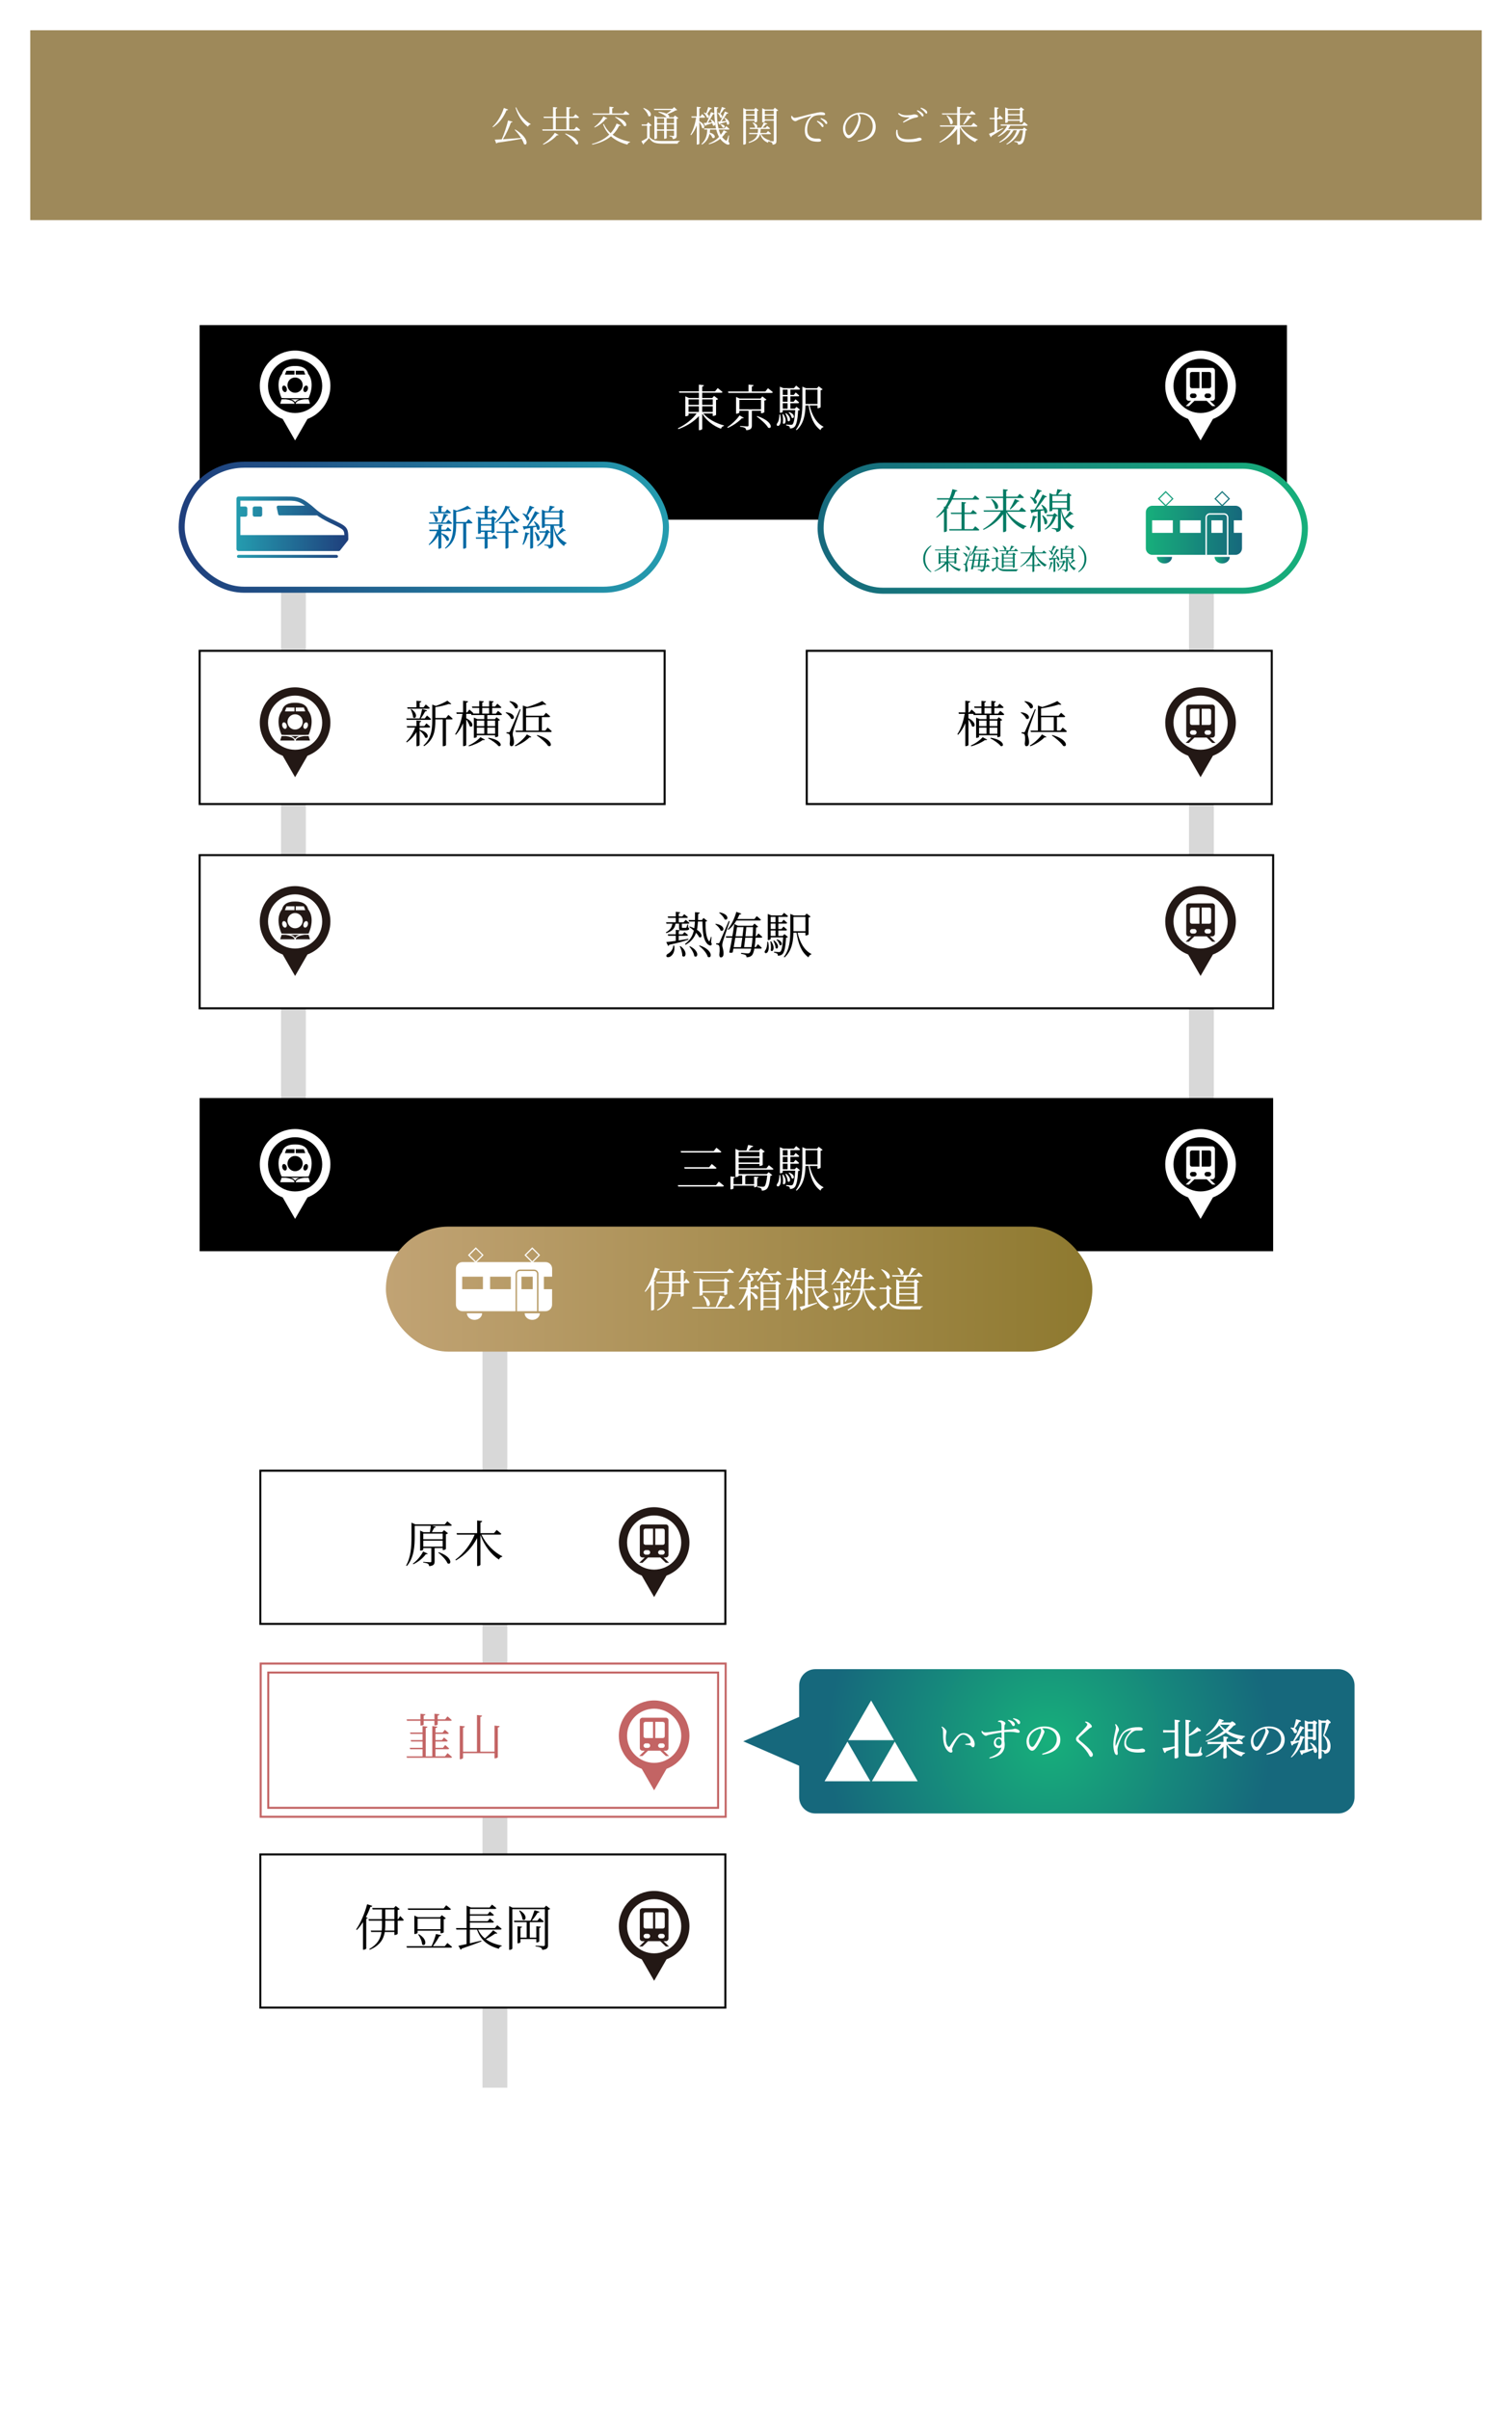 <?xml version="1.0" encoding="UTF-8"?>
<svg id="b" data-name="レイヤー 2" xmlns="http://www.w3.org/2000/svg" xmlns:xlink="http://www.w3.org/1999/xlink" viewBox="0 0 749 1193">
  <defs>
    <filter id="d" data-name="drop-shadow-1" filterUnits="userSpaceOnUse">
      <feOffset dx="0" dy="0"/>
      <feGaussianBlur result="e" stdDeviation="5"/>
      <feFlood flood-color="#000" flood-opacity=".2"/>
      <feComposite in2="e" operator="in"/>
      <feComposite in="SourceGraphic"/>
    </filter>
    <linearGradient id="f" data-name="名称未設定グラデーション 7" x1="331.39" y1="261.09" x2="88.5" y2="261.09" gradientUnits="userSpaceOnUse">
      <stop offset="0" stop-color="#249caf"/>
      <stop offset="1" stop-color="#1f3e7c"/>
    </linearGradient>
    <linearGradient id="g" data-name="名称未設定グラデーション 6" x1="647.89" y1="261.6" x2="405" y2="261.6" gradientUnits="userSpaceOnUse">
      <stop offset="0" stop-color="#17af7b"/>
      <stop offset="1" stop-color="#16687c"/>
    </linearGradient>
    <linearGradient id="h" data-name="名称未設定グラデーション 6" x1="601.67" y1="277.42" x2="609.18" y2="277.42" xlink:href="#g"/>
    <linearGradient id="i" data-name="名称未設定グラデーション 6" x1="573.07" y1="277.42" x2="580.58" y2="277.42" xlink:href="#g"/>
    <linearGradient id="j" data-name="名称未設定グラデーション 6" x1="567.63" y1="258.96" x2="615.28" y2="258.96" xlink:href="#g"/>
    <linearGradient id="k" data-name="名称未設定グラデーション 7" x1="117.16" y1="261.09" x2="172.55" y2="261.09" xlink:href="#f"/>
    <linearGradient id="l" data-name="名称未設定グラデーション 32" x1="191.16" y1="638.4" x2="541.13" y2="638.4" gradientUnits="userSpaceOnUse">
      <stop offset="0" stop-color="#c1a374"/>
      <stop offset="1" stop-color="#8e792f"/>
    </linearGradient>
    <radialGradient id="m" data-name="名称未設定グラデーション 26" cx="519.6" cy="862.36" fx="519.6" fy="862.36" r="110" gradientUnits="userSpaceOnUse">
      <stop offset="0" stop-color="#17af7b"/>
      <stop offset="1" stop-color="#16687c"/>
    </radialGradient>
    <filter id="n" data-name="drop-shadow-2" filterUnits="userSpaceOnUse">
      <feOffset dx="0" dy="0"/>
      <feGaussianBlur result="o" stdDeviation="20"/>
      <feFlood flood-color="#000" flood-opacity=".3"/>
      <feComposite in2="o" operator="in"/>
      <feComposite in="SourceGraphic"/>
    </filter>
  </defs>
  <g id="c" data-name="レイヤー 1">
    <rect x="15" y="15" width="719" height="1163" style="fill: #fff; filter: url(#d);"/>
    <rect x="15" y="15" width="719" height="94" style="fill: #9e895a;"/>
    <g>
      <path d="m251.71,54.26c-.1.25-.35.41-.8.37-1.58,3.77-3.94,6.64-6.69,8.39l-.25-.23c2.24-2.05,4.43-5.46,5.62-9.33l2.11.8Zm3.49,9.86c7.12,4.25,6.17,8.55,4.35,7.2-.21-.8-.62-1.68-1.17-2.6-2.97.59-6.79,1.23-11.98,1.93-.12.23-.35.37-.55.41l-.76-1.91c.84-.02,2.03-.06,3.47-.14,1.23-2.79,2.46-6.54,3.12-9.35l2.21.59c-.08.27-.31.43-.78.43-.84,2.42-2.34,5.68-3.96,8.29,2.52-.16,5.7-.39,8.96-.66-.92-1.48-2.13-2.95-3.16-4.02l.25-.16Zm.49-11.01c1.44,3.59,4.37,6.83,7.18,8.29l-.06.23c-.55.06-1.05.49-1.29,1.13-2.65-1.95-4.92-5.31-6.15-9.47l.33-.16Z" style="fill: #fff;"/>
      <path d="m285.52,62.79s1.19.92,1.89,1.58c-.06.23-.23.33-.53.33h-18.11l-.16-.62h5.35v-5.68h-4.55l-.18-.59h4.74v-4.8l2.09.23c-.06.29-.25.49-.74.57v4h5.29v-4.8l2.09.23c-.06.29-.25.49-.74.57v4h2.13l.96-1.23s1.11.84,1.78,1.5c-.06.23-.25.33-.53.33h-4.35v5.68h2.54l1.03-1.29Zm-16.59,8.57c2.38-1.42,4.78-3.75,5.93-5.6l1.83,1.05c-.12.21-.31.29-.78.18-1.39,1.6-4.02,3.55-6.77,4.66l-.21-.29Zm6.38-7.28h5.29v-5.68h-5.29v5.68Zm4.82,2.01c7.38,2.54,6.97,6.25,5.19,5.33-.94-1.66-3.53-3.88-5.39-5.11l.21-.23Z" style="fill: #fff;"/>
      <path d="m307.46,62.05c-.1.23-.31.31-.8.25-.74,1.6-1.8,3.12-3.18,4.43,2.38,1.72,5.37,2.89,8.68,3.51l-.04.23c-.62.08-1.11.47-1.31,1.15-3.22-.84-6.01-2.17-8.16-4.12-2.32,1.91-5.39,3.38-9.29,4.12l-.12-.33c3.57-.96,6.42-2.58,8.57-4.63-1.31-1.39-2.36-3.08-3.05-5.07l.35-.25c.76,1.8,1.91,3.34,3.38,4.61,1.31-1.44,2.32-3.06,2.97-4.78l2.01.88Zm-13.95-5.87h8.37v-3.34l2.11.23c-.02.29-.25.49-.72.55v2.56h5.52l1.07-1.29s1.17.9,1.91,1.58c-.04.23-.27.33-.55.33h-17.51l-.19-.62Zm.86,6.69c1.95-1.33,3.73-3.51,4.55-5.23l1.95.98c-.12.21-.29.31-.76.21-1.11,1.54-3.2,3.3-5.52,4.31l-.23-.27Zm10.52-5.02c6.48,1.83,5.95,5.41,4.22,4.53-.72-1.44-2.83-3.3-4.43-4.33l.21-.21Z" style="fill: #fff;"/>
      <path d="m321.84,67.92c1.46,1.66,3.06,1.91,6.62,1.91,2.46,0,5.74,0,8.24-.08v.29c-.57.1-.94.49-1.01,1.11h-7.22c-3.77,0-5.46-.47-6.91-2.81-.74.9-1.93,2.11-2.67,2.79.06.25-.04.37-.21.47l-.96-1.64c.68-.33,1.79-.96,2.83-1.6v-6.13h-2.64l-.1-.59h2.48l.78-1.07,1.76,1.48c-.14.14-.45.31-1.01.37v5.52Zm-2.99-14.44c4.92,1.66,3.81,5.02,2.3,3.92-.27-1.27-1.5-2.85-2.52-3.75l.22-.16Zm5.27,1l-.19-.59h9.15l.88-.84,1.52,1.44c-.19.16-.45.18-.88.21-.92.64-2.62,1.35-4,1.85.98.59,1.04,1.19.76,1.5h2.32l.68-.84,1.7,1.29c-.12.14-.45.33-.88.41v8.18c0,1.03-.18,1.62-1.87,1.8-.04-.39-.12-.72-.31-.92-.25-.18-.66-.35-1.37-.43v-.33s1.5.12,1.85.12c.33,0,.41-.1.41-.39v-2.21h-3.63v3.61c0,.08-.43.39-1.07.39h-.21v-4h-3.51v3.69c0,.14-.53.47-1.09.47h-.21v-11.53l1.39.68h4.72l-.04-.04c-.74-.78-2.11-1.66-4.04-2.36l.1-.33c1.8.25,3.04.59,3.86.98.8-.51,1.8-1.19,2.5-1.8h-8.55Zm1.35,4.14v2.4h3.51v-2.4h-3.51Zm3.51,5.48v-2.48h-3.51v2.48h3.51Zm1.27-5.48v2.4h3.63v-2.4h-3.63Zm3.63,5.48v-2.48h-3.63v2.48h3.63Z" style="fill: #fff;"/>
      <path d="m346.44,60.04c3.57,1.83,2.5,4.27,1.35,3.32-.14-.88-.74-2.03-1.35-2.85v10.62c0,.18-.53.47-1,.47h-.27v-9.47c-.7,1.78-1.62,3.4-2.81,4.84l-.31-.27c1.42-2.38,2.3-5.43,2.81-8.43h-2.24l-.14-.62h2.69v-4.78l2.01.23c-.06.31-.23.49-.74.57v3.98h.55l.82-1.17s.96.84,1.48,1.46c-.04.23-.23.33-.51.33h-2.34v1.76Zm14.42,10.11c.55.7.62.98.47,1.21-.43.62-1.6.1-2.46-.57-.82-.55-1.5-1.23-2.07-2.05-1.64,1.31-3.57,2.21-5.56,2.71l-.14-.33c1.87-.72,3.61-1.8,5.09-3.32-.57-1.05-1.03-2.26-1.37-3.61h-3.08c-.02.49-.08.98-.16,1.5,3.57.86,2.67,3.38,1.31,2.56-.16-.66-.78-1.44-1.42-2.03-.41,1.95-1.35,3.88-3.69,5.39l-.29-.31c2.42-2.19,2.79-4.84,2.87-7.12h-1.44l-.16-.57h5.93c-.49-2.13-.72-4.57-.8-7.24-.14.12-.35.21-.66.18-.76,1.42-1.72,3.01-2.6,4.22.64-.04,1.35-.12,2.07-.18-.21-.49-.47-.96-.74-1.33l.25-.14c3.14,1.64,1.99,3.86.9,2.93-.02-.33-.12-.7-.25-1.05-.74.25-1.74.57-3.04.96-.1.27-.27.37-.47.41l-.76-1.46c.35,0,.84-.04,1.44-.08.68-1.42,1.54-3.51,2.19-5.33l1.64.66c-.02-1.05-.04-2.11-.04-3.2l2.05.27c-.02.27-.23.49-.72.57-.04,3.55.1,6.97.78,9.8h2.95l.86-1.15s1,.82,1.62,1.42c-.06.21-.25.31-.51.31h-4.78c.25.96.57,1.83.98,2.6.55-.68,1.03-1.44,1.46-2.28l1.76.86c-.12.21-.33.29-.78.23-.49.84-1.09,1.6-1.76,2.28.47.66,1.05,1.21,1.7,1.64.35.27.47.27.66-.14.23-.49.57-1.48.8-2.32l.27.04-.31,3.06Zm-8.22-16.51c-.1.23-.33.39-.74.37-.49.8-1.03,1.68-1.56,2.4,1.54,1.07.76,2.42-.16,1.8-.21-.76-.92-1.74-1.56-2.3l.23-.16c.39.1.72.25,1,.37.31-.9.68-2.07.98-3.14l1.8.66Zm3.01,2.15c.33.12.62.25.86.37.35-.86.78-2.09,1.11-3.2l1.8.68c-.08.23-.33.39-.76.35-.53.82-1.17,1.74-1.76,2.42,1.58,1.09.76,2.46-.12,1.8-.16-.76-.8-1.72-1.37-2.28l.25-.14Zm5.17.16c-.1.23-.37.39-.8.33-.76,1.31-1.72,2.73-2.62,3.86.68-.06,1.48-.12,2.28-.21-.25-.55-.57-1.09-.88-1.48l.27-.12c3.3,1.78,2.11,4.18,1.07,3.2-.02-.35-.12-.76-.27-1.15-.8.23-1.83.53-3.14.9-.1.27-.29.37-.49.41l-.57-1.46c.27-.02.64-.04,1.09-.06.76-1.35,1.64-3.22,2.36-4.94l1.72.72Zm-3.86,5.58c2.93.23,2.13,2.3,1.03,1.64-.18-.53-.7-1.13-1.21-1.46l.18-.18Z" style="fill: #fff;"/>
      <path d="m369.51,59.74v11.36c0,.18-.45.53-1.07.53h-.25v-18.13l1.42.68h3.98l.68-.76,1.54,1.17c-.12.14-.41.31-.76.39v5.19c-.02.16-.66.47-1.09.47h-.18v-.9h-4.27Zm0-4.96v1.85h4.27v-1.85h-4.27Zm4.27,4.37v-1.93h-4.27v1.93h4.27Zm11.75-4.51c-.14.16-.49.35-.9.41v14.68c0,1.09-.21,1.74-1.89,1.93-.04-.43-.14-.8-.35-1-.23-.23-.64-.39-1.35-.47v-.29c-.33.1-.51.31-.62.78-2.4-.94-3.36-2.73-3.79-4.25h-.14c-.51,1.89-1.83,3.3-5.46,4.37l-.27-.35c2.95-1.07,4.06-2.38,4.49-4.02h-4.08l-.16-.59h4.37c.1-.62.12-1.27.14-1.99h-4l-.16-.59h3.06c-.12-.02-.25-.08-.37-.18-.1-.76-.72-1.72-1.29-2.3l.23-.12c2.56.84,2.44,2.42,1.72,2.6h2.4c.43-.78.92-1.8,1.23-2.6l1.78.53c-.08.25-.35.39-.8.37-.39.53-.96,1.17-1.58,1.7h1.5l.78-.9s.88.64,1.44,1.17c-.04.23-.23.33-.51.33h-4.1c-.04.72-.1,1.37-.21,1.99h2.99l.82-.98s.9.72,1.5,1.25c-.06.23-.27.33-.55.33h-4.31c.57,1.21,1.83,2.38,4.37,3.14l-.02.25-.21.04c.41.02,1.42.1,1.68.1.31,0,.41-.1.41-.39v-9.82h-4.45v.41c0,.12-.55.43-1.11.43h-.18v-7.01l1.39.62h4.14l.68-.86,1.74,1.31Zm-6.67.14v1.85h4.45v-1.85h-4.45Zm4.45,4.37v-1.93h-4.45v1.93h4.45Z" style="fill: #fff;"/>
      <path d="m392.32,57.34c.29.53.84,1.03,1.29,1.03,1.07,0,5.02-1.19,8.41-1.97,2.36-.55,3.96-.84,4.65-.84.53,0,1.13.08,1.46.23.45.21.62.43.62.72s-.25.53-.7.53c-.39,0-1.01-.06-1.76-.06-.98,0-2.42.12-3.45.76-.92.55-2.97,2.46-2.97,6.56,0,2.24.92,3.16,1.74,3.67,1.33.8,3.14.68,3.98.68.49,0,1.17.35,1.17.86s-.55.68-1.48.68c-1.19,0-3.22-.08-4.61-1.15-1.29-.94-1.97-2.17-1.97-4.49s.76-5.13,3.08-6.95c.14-.12.12-.25-.1-.18-2.3.55-5.21,1.52-6.44,2.09-.41.18-.82.51-1.25.51-.76,0-1.79-.9-1.97-1.6-.08-.33-.06-.64-.08-.94l.39-.12Zm12.59,2.48c1.03.41,1.83.9,2.34,1.37.49.47.7.82.7,1.23,0,.33-.18.53-.49.53s-.53-.47-.94-1c-.45-.49-1-1.15-1.89-1.78l.29-.35Zm1.8-1.37c1.03.39,1.85.78,2.32,1.19.55.45.76.84.76,1.27,0,.35-.16.53-.47.53-.33,0-.53-.47-.96-.98-.47-.51-.98-1-1.91-1.64l.27-.37Z" style="fill: #fff;"/>
      <path d="m424.87,69.66c5.03-.88,7.45-3.47,7.45-7.18s-2.71-5.99-6.09-5.99c-.25,0-.49.02-.74.04.47.66.88,1.37.88,2.17,0,.98-.23,2.13-.64,3.3-.86,2.46-3.24,6.44-5.33,6.44-1.37,0-2.81-2.17-2.81-4.7,0-2.07.98-4.2,2.73-5.76,1.68-1.5,3.79-2.19,5.99-2.19,4.22,0,7.49,2.77,7.49,7.01,0,3.4-2.13,6.89-8.84,7.32l-.08-.47Zm-.14-13c-1.44.29-2.83,1-3.88,2.03-1.31,1.27-2.11,2.93-2.11,4.74,0,1.97.9,3.47,1.74,3.47,1.35,0,3.24-3.24,4.08-5.19.39-.98.74-2.24.74-3.16,0-.74-.23-1.27-.57-1.89Z" style="fill: #fff;"/>
      <path d="m444.61,64.31c-.02,2.6.51,4.68,5.25,4.68,3.55,0,5-.8,5.56-.8.51,0,1.13.29,1.13.72,0,.37-.23.57-.84.78-.94.31-2.77.68-5.62.68-5.21,0-6.75-2.44-6.03-6.05h.55Zm2.67-3.98c1.03-.66,2.32-1.5,3.06-1.99.23-.14.21-.21-.08-.23-2.4.04-3.88-.12-5.39-1.78l.31-.37c1.46.94,2.48,1.13,4.08,1.13,2.44,0,2.91-.43,3.71-.43s1.83.39,1.83.86c0,.37-.21.53-.72.62-.57.12-1.19.21-2.21.57s-2.89,1.31-4.31,2.03l-.27-.41Zm7.18-5.78c1.05.43,1.85.92,2.34,1.39.51.45.72.82.72,1.23,0,.35-.21.51-.51.51s-.53-.45-.92-.98c-.43-.51-1-1.15-1.89-1.78l.27-.37Zm1.78-1.25c1.05.37,1.85.76,2.34,1.19.55.45.74.84.74,1.27,0,.35-.14.51-.45.51-.33,0-.53-.47-.98-.98-.47-.49-.96-1-1.89-1.64l.25-.35Z" style="fill: #fff;"/>
      <path d="m475.84,62.71c1.91,2.85,5.37,5.27,8.57,6.36l-.04.18c-.55.08-1.05.49-1.23,1.15-3.08-1.44-5.95-4.08-7.63-7.42v8.12c0,.21-.57.55-1.11.55h-.27v-7.81c-2.01,2.81-5.02,5.21-8.57,6.83l-.23-.33c3.28-1.91,6.15-4.78,7.83-7.63h-7.42l-.16-.59h8.55v-5.39h-7.38l-.18-.59h7.57v-3.28l2.09.25c-.04.29-.21.49-.72.57v2.46h4.86l1.03-1.25s1.15.86,1.87,1.52c-.04.23-.25.33-.53.33h-7.22v5.39h5.66l1.07-1.31s1.19.9,1.93,1.58c-.04.23-.25.33-.53.33h-7.79Zm-6.73-5.58c4.25,2.21,2.91,5.33,1.54,4.12-.08-1.31-.98-2.95-1.76-4l.23-.12Zm7.96,4.37c.7-1.05,1.6-2.75,2.24-4.35l1.99.88c-.1.21-.37.37-.76.31-.94,1.27-2.13,2.54-3.18,3.36l-.29-.21Z" style="fill: #fff;"/>
      <path d="m496.95,63.71c-1.35.88-3.28,2.17-5.78,3.69-.02.25-.18.47-.39.57l-.86-1.72c.55-.18,1.54-.57,2.73-1.07v-6.19h-2.34l-.14-.59h2.48v-5.29l2.07.23c-.04.29-.23.49-.76.55v4.51h.43l.88-1.23s.98.88,1.58,1.52c-.06.23-.27.31-.53.31h-2.36v5.66c.92-.39,1.91-.8,2.89-1.23l.1.29Zm3.53-1.46c-.31.59-.68,1.15-1.09,1.68h7.22l.74-.8,1.52,1.23c-.12.16-.39.25-.8.31-.27,3.55-.88,5.66-1.76,6.36-.53.43-1.23.62-1.99.62,0-.39-.06-.74-.33-.92-.25-.23-.88-.39-1.52-.49l.02-.35c.7.06,1.87.14,2.28.14.35,0,.53-.04.72-.18.51-.45,1.03-2.32,1.29-5.33h-1.58c-1.13,3.08-3.22,5.41-6.48,7.1l-.18-.33c2.58-1.7,4.29-4.02,5.19-6.77h-1.68c-1.41,2.62-3.75,4.68-6.79,6.13l-.25-.33c2.48-1.46,4.45-3.51,5.66-5.8h-1.74c-1.17,1.29-2.67,2.34-4.41,3.18l-.23-.29c2.05-1.33,3.65-3.14,4.62-5.15h-3.12l-.16-.62h10.77l.94-1.19s1.11.84,1.76,1.48c-.06.23-.25.33-.51.33h-8.1Zm-1.21-1.8c0,.12-.57.41-1.11.41h-.19v-7.61l1.39.64h5.64l.74-.82,1.64,1.25c-.14.16-.45.33-.86.41v5.46c-.02.12-.68.47-1.11.47h-.21v-.84h-5.95v.64Zm0-5.97v2.03h5.95v-2.03h-5.95Zm5.95,4.72v-2.07h-5.95v2.07h5.95Z" style="fill: #fff;"/>
    </g>
    <rect x="239.01" y="559.5" width="12.3" height="474.37" transform="translate(490.32 1593.37) rotate(180)" style="fill: #d8d8d8;"/>
    <rect x="139.21" y="189.02" width="12.3" height="419.69" style="fill: #d8d8d8;"/>
    <rect x="588.98" y="189.02" width="12.3" height="419.69" style="fill: #d8d8d8;"/>
    <rect x="98.89" y="161" width="538.62" height="96.38"/>
    <g>
      <path d="m348.37,204.73c2.29,2.78,6.5,5.02,10.29,5.96l-.05.27c-.67.1-1.23.64-1.45,1.38-3.72-1.38-7.26-4.04-9.3-7.48v7.56c0,.22-.69.62-1.33.62h-.32v-6.99c-2.49,2.76-6.08,5-10.17,6.47l-.22-.42c3.81-1.8,7.19-4.5,9.28-7.36h-4.01v.89c0,.15-.71.52-1.35.52h-.25v-9.87l1.75.81h4.97v-2.58h-9.7l-.2-.71h9.89v-3.32l2.51.29c-.07.34-.27.59-.86.69v2.34h6.38l1.3-1.62s1.45,1.16,2.39,1.94c-.07.27-.34.39-.69.39h-9.38v2.58h4.97l.93-1.01,1.99,1.55c-.15.2-.54.37-1.03.47v7.36c-.03.15-.84.54-1.4.54h-.25v-1.26h-4.7Zm-7.29-6.94v2.71h5.12v-2.71h-5.12Zm0,6.2h5.12v-2.78h-5.12v2.78Zm6.77-6.2v2.71h5.22v-2.71h-5.22Zm5.22,6.2v-2.78h-5.22v2.78h5.22Z" style="fill: #fff;"/>
      <path d="m368.47,206.9c-.2.25-.39.32-.94.2-1.48,1.62-4.23,3.62-7.01,4.82l-.27-.34c2.39-1.55,4.87-4.01,6.08-5.86l2.14,1.18Zm11.96-14.64s1.48,1.13,2.41,1.94c-.07.27-.34.39-.69.39h-21.31l-.22-.71h10.17v-3.42l2.54.27c-.05.34-.3.59-.89.66v2.49h6.67l1.33-1.62Zm-7.97,11.17v7.29c0,1.28-.37,2.14-2.81,2.36-.05-.49-.22-.89-.59-1.13-.39-.27-1.16-.47-2.44-.62v-.39s2.95.22,3.54.22c.52,0,.64-.15.64-.49v-7.24h-4.55v.89c0,.15-.71.54-1.38.54h-.25v-8.29l1.77.79h10.36l.89-1.03,2.07,1.58c-.17.2-.62.39-1.08.49v5.71c-.03.17-.84.54-1.4.54h-.25v-1.21h-4.53Zm4.53-.71v-4.68h-10.73v4.68h10.73Zm-1.87,3.3c8.02,2.76,7.43,6.77,5.41,5.78-1.01-1.75-3.74-4.13-5.66-5.54l.25-.25Z" style="fill: #fff;"/>
      <path d="m386.48,205.27c1.48,6.99-2.71,6.25-1.5,4.38.69-.81,1.08-2.39,1.11-4.38h.39Zm9.84-2.36c-.17.2-.47.3-.96.37-.25,4.85-.89,7.36-1.87,8.2-.57.52-1.35.71-2.19.71,0-.39-.07-.79-.32-1.01-.25-.22-.91-.39-1.55-.52v-.42c.74.05,1.89.15,2.34.15.39,0,.59-.05.81-.22.62-.54,1.11-2.83,1.35-7.06h-6.18v.79c0,.12-.47.52-1.21.52h-.22v-12.92l1.75.74h5.22l1.08-1.28s1.21.91,1.97,1.62c-.07.27-.29.39-.64.39h-4.16v2.61h1.7l.91-1.21s1.13.89,1.77,1.53c-.05.27-.3.39-.62.39h-3.77v2.66h1.6l.94-1.18s1.11.86,1.77,1.53c-.07.27-.29.39-.62.39h-3.69v2.71h2.17l.86-.91,1.75,1.43Zm-8.39,2.12c2.36,3.15.86,5.78-.15,4.55.27-1.43.07-3.27-.22-4.45l.37-.1Zm-.17-12.06v2.61h2.39v-2.61h-2.39Zm2.39,3.32h-2.39v2.66h2.39v-2.66Zm-2.39,6.1h2.39v-2.71h-2.39v2.71Zm1.62,2.21c3.15,2.41,1.89,4.87.81,3.79,0-1.13-.62-2.68-1.13-3.64l.32-.15Zm1.55-.54c3.45,1.21,2.39,3.69,1.23,2.78-.15-.86-.86-1.97-1.53-2.58l.3-.2Zm10.14-3.27c1.03,4.58,3.3,8.79,6.84,10.51l-.05.27c-.62.12-1.16.62-1.38,1.43-3.42-2.44-5.07-6.62-5.91-12.21h-1.55c-.1,4.18-.71,8.93-4.38,12.23l-.37-.25c2.85-3.69,3.2-8.39,3.2-13.09v-8.2l1.85.79h5.39l.86-.96,1.94,1.5c-.12.2-.54.39-1.01.47v8.37c-.02.15-.84.52-1.33.52h-.22v-1.38h-3.89Zm-2.04-.74h5.93v-7.06h-5.93v7.06Z" style="fill: #fff;"/>
    </g>
    <rect x="98.89" y="423.48" width="531.79" height="75.87" style="fill: #fff; stroke: #000; stroke-miterlimit: 10;"/>
    <rect x="98.89" y="322.31" width="230.35" height="75.87" style="fill: #fff; stroke: #000; stroke-miterlimit: 10;"/>
    <rect x="399.64" y="322.31" width="230.35" height="75.87" style="fill: #fff; stroke: #000; stroke-miterlimit: 10;"/>
    <g>
      <path d="m329.81,461.76c2.41-1.28,3.05-2.81,3.27-4.33h-2.95l-.17-.69h4.8v-2.17h-3.79l-.2-.74h3.99v-2.29l2.19.25c-.05.3-.22.49-.71.57v1.48h1.75l.93-1.08s1.13.79,1.82,1.43c-.05.27-.29.39-.64.39h-3.86v2.17h2.39l1.03-1.21s1.11.86,1.85,1.5c-.05.27-.3.39-.62.39h-3.1v1.8c0,.22.05.27.37.27h1.6c.12,0,.22-.02.29-.15.07-.22.27-.84.47-1.55h.27l.1,1.55c.42.15.52.29.52.57,0,.59-.52.84-2.49.84h-1.13c-1.21,0-1.4-.34-1.4-1.21v-2.12h-1.75c-.32,1.9-1.03,3.47-4.5,4.68l-.32-.34Zm4.16,6.52c.54,3-.81,4.8-1.94,5.44-.71.42-1.6.49-1.89-.07-.2-.49.12-.96.62-1.26,1.25-.59,2.66-2.14,2.78-4.13l.44.02Zm-3.89-1.75c1.11-.1,2.78-.29,4.68-.57v-2.54h-3.77l-.2-.71h3.96v-2.22l2.09.22c-.03.22-.17.39-.62.47v1.53h1.89l.96-1.08s1.06.79,1.75,1.4c-.05.27-.3.39-.62.39h-3.99v2.31c1.55-.25,3.17-.52,4.77-.79l.07.39c-2.44.84-5.49,1.72-9.5,2.54-.12.32-.34.49-.59.57l-.91-1.92Zm6.99,2.02c4.11,2.95,2.31,6.37.89,4.82.07-1.53-.57-3.45-1.21-4.68l.32-.15Zm15.16-1.9c.32.47.42.91.27,1.25-.39.64-1.4.22-2.04-.37-2.12-2.19-2.44-6.1-2.49-11.17h-2.24c-.07,1.43-.2,2.81-.49,4.09,3.2,2.12,2.54,4.43,1.06,3.62-.29-.69-.84-1.4-1.5-2.14-.81,2.34-2.31,4.33-5.14,5.96l-.34-.42c2.54-1.82,3.79-4.04,4.38-6.62-.76-.69-1.57-1.3-2.29-1.77l.25-.25c.86.27,1.62.57,2.26.89.17-1.06.27-2.17.32-3.35h-2.93l-.22-.74h3.17c.03-1.25.03-2.56.03-3.91l2.36.25c-.07.32-.27.57-.79.64-.02,1.03-.05,2.04-.07,3.03h1.92l.79-1.03,1.85,1.45c-.15.2-.42.29-.86.37-.05,3.96.25,7.92,1.65,9.57.17.25.27.22.42-.12.17-.42.44-1.18.62-1.92l.29.05-.22,2.66Zm-10.44,1.97c5.14,2.54,3.74,6.18,2.14,4.85-.2-1.55-1.4-3.49-2.44-4.68l.29-.17Zm4.77-.42c7.09,2.36,6.03,6.94,4.04,5.64-.52-1.87-2.56-4.13-4.28-5.39l.25-.25Z"/>
      <path d="m354.56,457.5c5.17.84,4.09,4.31,2.39,3.3-.34-1.11-1.55-2.39-2.61-3.08l.22-.22Zm6.92-1.28c-1.01,3-2.98,8.66-3.32,9.82-.22.76-.37,1.5-.37,2.12,0,1.08.71,2.26.62,4.28-.05,1.06-.52,1.7-1.33,1.7-.44,0-.69-.47-.76-1.23.32-2.54.22-4.48-.34-4.85-.32-.25-.69-.32-1.21-.37v-.54h1.08c.32,0,.39,0,.62-.49q.39-.86,4.55-10.56l.47.12Zm-5-4.38c5.24.98,4.16,4.43,2.44,3.42-.39-1.11-1.67-2.44-2.68-3.2l.25-.22Zm17.82,12.55c-.12,1.85-.3,3.4-.49,4.68h.57l1.06-1.48s1.25,1.08,1.94,1.82c-.05.27-.29.39-.62.39h-3.08c-.3,1.65-.69,2.73-1.16,3.25-.69.74-1.65,1.03-2.71,1.03,0-.44-.12-.86-.44-1.08-.37-.27-1.33-.49-2.26-.64v-.47c1.03.1,2.73.27,3.27.27.49,0,.69-.07.96-.32.3-.27.57-.98.79-2.04h-8.81c-.12.67-.25,1.28-.37,1.85-.37.22-.79.27-1.7.07.47-2.14.98-4.8,1.43-7.33h-2.95l-.2-.71h3.25c.42-2.34.74-4.5.96-6.08l1.8.86h7.29l.91-1.06,1.82,1.55c-.17.2-.49.34-1.01.39-.05,1.58-.12,3.03-.2,4.33h.29l1.06-1.4s1.18.98,1.92,1.72c-.07.27-.29.39-.64.39h-2.68Zm-13.78-4.16c1.67-1.99,3.32-5.24,4.23-8.64l2.46.86c-.1.29-.42.47-.91.44-.32.79-.69,1.53-1.06,2.24h8.49l1.13-1.43s1.3,1.03,2.09,1.77c-.07.27-.3.39-.64.39h-11.49c-1.16,1.9-2.51,3.5-3.99,4.63l-.32-.27Zm3.74,4.16c-.27,1.55-.54,3.18-.81,4.68h3.59c.2-1.3.44-2.98.67-4.68h-3.45Zm.84-5.24c-.2,1.21-.44,2.81-.71,4.53h3.42c.2-1.62.39-3.22.52-4.53h-3.22Zm7.16,9.92c.22-1.23.39-2.81.52-4.68h-3.59c-.2,1.72-.42,3.4-.59,4.68h3.67Zm-2.54-9.92c-.12,1.33-.3,2.93-.47,4.53h3.57c.1-1.38.17-2.88.22-4.53h-3.32Z"/>
      <path d="m380.5,466.38c1.48,6.99-2.71,6.25-1.5,4.38.69-.81,1.08-2.39,1.11-4.38h.39Zm9.84-2.36c-.17.2-.47.3-.96.37-.25,4.85-.89,7.36-1.87,8.2-.57.52-1.35.71-2.19.71,0-.39-.07-.79-.32-1.01-.25-.22-.91-.39-1.55-.52v-.42c.74.05,1.89.15,2.34.15.39,0,.59-.05.81-.22.62-.54,1.11-2.83,1.35-7.06h-6.18v.79c0,.12-.47.52-1.21.52h-.22v-12.92l1.75.74h5.22l1.08-1.28s1.21.91,1.97,1.62c-.07.27-.3.39-.64.39h-4.16v2.61h1.7l.91-1.21s1.13.89,1.77,1.53c-.05.27-.3.39-.62.39h-3.77v2.66h1.6l.94-1.18s1.11.86,1.77,1.53c-.07.27-.3.39-.62.39h-3.69v2.71h2.17l.86-.91,1.75,1.43Zm-8.39,2.12c2.36,3.15.86,5.78-.15,4.55.27-1.43.07-3.27-.22-4.45l.37-.1Zm-.17-12.06v2.61h2.39v-2.61h-2.39Zm2.39,3.32h-2.39v2.66h2.39v-2.66Zm-2.39,6.1h2.39v-2.71h-2.39v2.71Zm1.62,2.21c3.15,2.41,1.9,4.87.81,3.79,0-1.13-.62-2.68-1.13-3.64l.32-.15Zm1.55-.54c3.45,1.21,2.39,3.69,1.23,2.78-.15-.86-.86-1.97-1.53-2.58l.3-.2Zm10.14-3.27c1.03,4.58,3.3,8.79,6.84,10.51l-.05.27c-.62.12-1.16.62-1.38,1.43-3.42-2.44-5.07-6.62-5.91-12.21h-1.55c-.1,4.18-.71,8.93-4.38,12.23l-.37-.25c2.86-3.69,3.2-8.39,3.2-13.09v-8.2l1.85.79h5.39l.86-.96,1.95,1.5c-.12.2-.54.39-1.01.47v8.37c-.02.15-.84.52-1.33.52h-.22v-1.38h-3.89Zm-2.04-.74h5.93v-7.06h-5.93v7.06Z"/>
    </g>
    <rect x="98.89" y="543.78" width="531.79" height="75.87"/>
    <g>
      <path d="m354.69,586.9l1.38-1.72s1.55,1.18,2.54,2.04c-.07.27-.32.39-.69.39h-21.93l-.22-.71h18.93Zm-1.13-16.86l1.33-1.65s1.5,1.13,2.44,1.97c-.05.27-.32.39-.67.39h-19.29l-.22-.71h16.42Zm-2.26,8l1.28-1.6s1.45,1.13,2.36,1.94c-.05.27-.29.39-.64.39h-15.16l-.2-.74h12.36Z" style="fill: #fff;"/>
      <path d="m365.91,579.29v2.14h13.93l.91-.94,1.82,1.48c-.17.17-.47.3-.96.34-.3,3.69-.94,5.88-1.94,6.62-.59.49-1.4.71-2.31.71,0-.47-.1-.91-.39-1.13-.27-.22-1.03-.44-1.8-.57l.02-.42c.79.07,2.19.2,2.68.2.42,0,.62-.05.84-.22.52-.47,1.06-2.36,1.33-5.37h-10.21c-.1.2-.29.32-.64.37v3.96h4.36v-3.77l2.24.22c-.05.27-.22.47-.71.57v3.96c0,.17-.67.52-1.25.52h-.27v-.79h-10.19v1.35c0,.15-.69.49-1.23.49h-.29v-6.42l2.24.25c-.05.27-.25.47-.71.57v3.05h4.28v-4.33h-1.72v.25c0,.15-.64.54-1.33.54h-.27v-13.98l1.75.81h3.69c.25-.81.62-1.94.84-2.76l2.51.57c-.1.34-.42.52-.91.52-.39.47-.96,1.13-1.43,1.67h5.19l.89-.98,1.99,1.53c-.15.17-.54.39-1.03.49v6.1c-.02.15-.84.54-1.35.54h-.25v-1.01h-10.29v2.14h13.73l1.21-1.5s1.4,1.06,2.26,1.82c-.07.27-.29.39-.64.39h-16.56Zm0-8.81v2.19h10.29v-2.19h-10.29Zm10.29,5.22v-2.29h-10.29v2.29h10.29Z" style="fill: #fff;"/>
      <path d="m386.48,581.9c1.48,6.99-2.71,6.25-1.5,4.38.69-.81,1.08-2.39,1.11-4.38h.39Zm9.84-2.36c-.17.2-.47.3-.96.37-.25,4.85-.89,7.36-1.87,8.2-.57.52-1.35.71-2.19.71,0-.39-.07-.79-.32-1.01-.25-.22-.91-.39-1.55-.52v-.42c.74.05,1.89.15,2.34.15.39,0,.59-.05.81-.22.62-.54,1.11-2.83,1.35-7.06h-6.18v.79c0,.12-.47.52-1.21.52h-.22v-12.92l1.75.74h5.22l1.08-1.28s1.21.91,1.97,1.62c-.07.27-.29.39-.64.39h-4.16v2.61h1.7l.91-1.21s1.13.89,1.77,1.53c-.05.27-.3.39-.62.39h-3.77v2.66h1.6l.94-1.18s1.11.86,1.77,1.53c-.07.27-.29.39-.62.39h-3.69v2.71h2.17l.86-.91,1.75,1.43Zm-8.39,2.12c2.36,3.15.86,5.78-.15,4.55.27-1.43.07-3.27-.22-4.45l.37-.1Zm-.17-12.06v2.61h2.39v-2.61h-2.39Zm2.39,3.32h-2.39v2.66h2.39v-2.66Zm-2.39,6.1h2.39v-2.71h-2.39v2.71Zm1.62,2.21c3.15,2.41,1.89,4.87.81,3.79,0-1.13-.62-2.68-1.13-3.64l.32-.15Zm1.55-.54c3.45,1.21,2.39,3.69,1.23,2.78-.15-.86-.86-1.97-1.53-2.58l.3-.2Zm10.14-3.27c1.03,4.58,3.3,8.79,6.84,10.51l-.05.27c-.62.12-1.16.62-1.38,1.43-3.42-2.44-5.07-6.62-5.91-12.21h-1.55c-.1,4.18-.71,8.93-4.38,12.23l-.37-.25c2.85-3.69,3.2-8.39,3.2-13.09v-8.2l1.85.79h5.39l.86-.96,1.94,1.5c-.12.2-.54.39-1.01.47v8.37c-.02.15-.84.52-1.33.52h-.22v-1.38h-3.89Zm-2.04-.74h5.93v-7.06h-5.93v7.06Z" style="fill: #fff;"/>
    </g>
    <g>
      <path d="m207.88,361.43c5.41,1.38,4.33,4.87,2.68,3.81-.34-1.18-1.57-2.58-2.71-3.45v7.19c0,.2-.66.57-1.23.57h-.32v-6.97c-1.21,1.97-2.83,3.72-4.8,5.09l-.27-.37c1.95-1.92,3.47-4.41,4.41-6.99h-3.94l-.2-.74h4.8v-2.76l2.34.27c-.02.32-.25.54-.79.62v1.87h2.31l1.08-1.33s1.18.96,1.9,1.67c-.07.27-.3.39-.64.39h-4.65v1.13l.03-.02Zm-6.42-4.95l-.2-.69h6.6c.49-1.38,1.01-3.3,1.28-4.68l2.41.71c-.1.29-.39.47-.91.47-.54,1.01-1.35,2.39-2.24,3.5h2.02l1.11-1.43s1.25,1.01,2.02,1.75c-.05.25-.29.37-.64.37h-11.44Zm.27-6.2h4.58v-3.25l2.41.25c-.05.32-.25.54-.84.64v2.36h1.97l1.06-1.4s1.23.98,1.99,1.7c-.07.27-.3.39-.64.39h-10.34l-.2-.69Zm1.99.86c3.81,2.49,2.17,5.39.89,4.09-.03-1.26-.64-2.9-1.18-3.94l.29-.15Zm18.39,2.9s1.33,1.06,2.12,1.85c-.05.27-.29.39-.62.39h-2.68v12.72c0,.12-.54.54-1.33.54h-.27v-13.27h-3.67v.74c0,4.43-.57,9.3-5.56,12.5l-.34-.32c3.74-3.32,4.36-7.56,4.36-12.18v-8.07l1.82.64c2.12-.71,4.43-1.77,5.69-2.58l1.94,1.6c-.22.22-.62.22-1.21.02-1.67.59-4.33,1.26-6.69,1.6v5.32h5.27l1.18-1.5Z"/>
      <path d="m246.69,352.03s1.25.96,1.99,1.7c-.05.27-.29.39-.62.39h-6.67v2.02h3.79l.79-.94,1.72,1.33c-.15.2-.42.34-.91.42v7.63c0,.12-.57.47-1.28.47h-.25v-.94h-9.06v.81c0,.12-.44.49-1.23.49h-.22v-10.04l1.75.76h3.4v-2.02h-6.37l-.15-.59h-2.41v2.17c4.43,2.22,3.15,5.05,1.72,3.94-.25-1.03-1.03-2.34-1.72-3.32v12.6c0,.25-.66.59-1.23.59h-.34v-11.32c-.86,2.12-2.04,4.04-3.57,5.73l-.34-.32c1.87-2.83,2.98-6.42,3.62-10.07h-2.88l-.17-.74h3.35v-5.76l2.46.29c-.07.37-.25.59-.89.69v4.78h.47l1.06-1.38s1.23.98,1.97,1.72c-.03.1-.07.17-.15.25h3.08v-2.78h-3.42l-.2-.71h3.62v-2.81l2.29.25c-.05.3-.25.52-.79.62v1.95h3.4v-2.81l2.24.25c-.03.3-.22.52-.74.62v1.95h1.48l1.08-1.4s1.26,1.01,2.02,1.75c-.07.25-.32.37-.64.37h-3.94v2.78h1.85l1.06-1.35Zm-14.55,17.16c2.26-.96,4.7-2.76,5.83-4.11l2.26,1.21c-.17.25-.54.29-1.16.22-1.48,1.13-4.16,2.41-6.77,3.08l-.17-.39Zm4.06-12.33v2.73h3.69v-2.73h-3.69Zm0,6.52h3.69v-3.05h-3.69v3.05Zm2.68-9.99h3.4v-2.78h-3.4v2.78Zm2.51,3.47v2.73h3.87v-2.73h-3.87Zm3.87,6.52v-3.05h-3.87v3.05h3.87Zm-3.27,1.97c6.99,1.13,6.82,4.75,4.92,4.11-.96-1.28-3.4-2.95-5.12-3.81l.2-.3Z"/>
      <path d="m250.67,352.72c5.22.66,4.26,4.18,2.49,3.2-.37-1.08-1.62-2.29-2.68-2.95l.2-.25Zm7.24-1.4c-1.08,3.1-3.2,8.96-3.54,10.17-.22.79-.39,1.53-.39,2.14.02,1.08.71,2.21.62,4.21-.05,1.06-.52,1.7-1.35,1.7-.44,0-.71-.44-.76-1.21.32-2.51.2-4.43-.34-4.78-.35-.25-.71-.32-1.23-.37v-.54h1.11c.29,0,.37-.02.62-.49q.42-.89,4.85-10.95l.44.12Zm-5.37-4.11c5.37.79,4.38,4.43,2.56,3.45-.37-1.13-1.7-2.49-2.78-3.22l.22-.22Zm2.49,22c2.34-1.4,4.8-3.74,5.98-5.51l2.21,1.23c-.17.25-.39.34-.91.2-1.5,1.55-4.26,3.4-7.04,4.43l-.25-.34Zm16.24-8.88s1.3,1.03,2.07,1.82c-.07.27-.32.37-.64.37h-17.16l-.2-.71h3.67v-12.41l2.14.74c2.81-.81,5.83-2.04,7.48-2.95l1.99,1.67c-.22.22-.66.25-1.25.02-2.19.74-5.64,1.53-8.79,1.94v3.62h8.71l1.18-1.45s1.28,1.03,2.07,1.77c-.05.27-.29.39-.64.39h-3.47v6.65h1.72l1.11-1.48Zm-10.68,1.48h6.28v-6.65h-6.28v6.65Zm5.56,2.19c8.07,2.29,7.48,6.35,5.37,5.39-1.03-1.62-3.72-3.89-5.61-5.17l.25-.22Z"/>
    </g>
    <g>
      <path d="m495.49,352.03s1.25.96,1.99,1.7c-.05.27-.29.39-.62.39h-6.67v2.02h3.79l.79-.94,1.72,1.33c-.15.2-.42.34-.91.42v7.63c0,.12-.57.47-1.28.47h-.25v-.94h-9.06v.81c0,.12-.44.49-1.23.49h-.22v-10.04l1.75.76h3.4v-2.02h-6.38l-.15-.59h-2.41v2.17c4.43,2.22,3.15,5.05,1.72,3.94-.25-1.03-1.03-2.34-1.72-3.32v12.6c0,.25-.67.59-1.23.59h-.34v-11.32c-.86,2.12-2.04,4.04-3.57,5.73l-.35-.32c1.87-2.83,2.98-6.42,3.62-10.07h-2.88l-.17-.74h3.35v-5.76l2.46.29c-.07.37-.25.59-.89.69v4.78h.47l1.06-1.38s1.23.98,1.97,1.72c-.03.1-.07.17-.15.25h3.08v-2.78h-3.42l-.2-.71h3.62v-2.81l2.29.25c-.05.3-.25.52-.79.62v1.95h3.4v-2.81l2.24.25c-.03.3-.22.52-.74.62v1.95h1.48l1.08-1.4s1.25,1.01,2.02,1.75c-.07.25-.32.37-.64.37h-3.94v2.78h1.85l1.06-1.35Zm-14.55,17.16c2.27-.96,4.7-2.76,5.83-4.11l2.26,1.21c-.17.25-.54.29-1.16.22-1.48,1.13-4.16,2.41-6.77,3.08l-.17-.39Zm4.06-12.33v2.73h3.69v-2.73h-3.69Zm0,6.52h3.69v-3.05h-3.69v3.05Zm2.68-9.99h3.4v-2.78h-3.4v2.78Zm2.51,3.47v2.73h3.86v-2.73h-3.86Zm3.86,6.52v-3.05h-3.86v3.05h3.86Zm-3.27,1.97c6.99,1.13,6.82,4.75,4.92,4.11-.96-1.28-3.4-2.95-5.12-3.81l.2-.3Z"/>
      <path d="m505.82,352.72c5.22.66,4.26,4.18,2.49,3.2-.37-1.08-1.62-2.29-2.68-2.95l.2-.25Zm7.24-1.4c-1.08,3.1-3.2,8.96-3.54,10.17-.22.79-.39,1.53-.39,2.14.02,1.08.71,2.21.62,4.21-.05,1.06-.52,1.7-1.35,1.7-.44,0-.71-.44-.76-1.21.32-2.51.2-4.43-.34-4.78-.34-.25-.71-.32-1.23-.37v-.54h1.11c.3,0,.37-.02.62-.49q.42-.89,4.85-10.95l.44.12Zm-5.37-4.11c5.37.79,4.38,4.43,2.56,3.45-.37-1.13-1.7-2.49-2.78-3.22l.22-.22Zm2.49,22c2.34-1.4,4.8-3.74,5.98-5.51l2.21,1.23c-.17.25-.39.34-.91.2-1.5,1.55-4.26,3.4-7.04,4.43l-.25-.34Zm16.24-8.88s1.3,1.03,2.07,1.82c-.07.27-.32.37-.64.37h-17.16l-.2-.71h3.67v-12.41l2.14.74c2.81-.81,5.83-2.04,7.48-2.95l1.99,1.67c-.22.22-.66.25-1.26.02-2.19.74-5.64,1.53-8.79,1.94v3.62h8.71l1.18-1.45s1.28,1.03,2.07,1.77c-.05.27-.3.39-.64.39h-3.47v6.65h1.72l1.11-1.48Zm-10.68,1.48h6.28v-6.65h-6.28v6.65Zm5.56,2.19c8.07,2.29,7.48,6.35,5.37,5.39-1.03-1.62-3.72-3.89-5.61-5.17l.25-.22Z"/>
    </g>
    <rect x="90" y="230.14" width="239.89" height="61.91" rx="30.95" ry="30.95" style="fill: #fff; stroke: url(#f); stroke-miterlimit: 10; stroke-width: 3px;"/>
    <rect x="406.5" y="230.64" width="239.89" height="61.91" rx="30.95" ry="30.95" style="fill: #fff; stroke: url(#g); stroke-miterlimit: 10; stroke-width: 3px;"/>
    <g>
      <path d="m471.71,247.39c-.63,1.3-1.42,2.6-2.32,3.85l.56.12c-.05.25-.28.39-.88.46v11.12c0,.14-.44.56-1.25.56h-.21v-10.1c-1.07,1.11-2.25,2.13-3.62,3.02l-.28-.28c1.49-1.23,2.79-2.69,3.9-4.32v-.97l.56.12c.74-1.14,1.37-2.37,1.9-3.57h-5.8l-.19-.67h6.27c.65-1.53,1.11-3.06,1.46-4.5l2.48.7c-.09.28-.3.44-.91.42-.35,1.09-.79,2.23-1.35,3.39h9.84l1.14-1.42s1.28,1,2.09,1.74c-.07.23-.28.35-.6.35h-12.79Zm11.39,13.25s1.28.97,2.04,1.72c-.05.23-.26.35-.58.35h-14.23l-.19-.67h6.17v-7.5h-5.17l-.19-.67h5.36v-5.29l2.25.25c-.05.3-.21.49-.74.58v4.46h3.09l1.04-1.32s1.21.93,1.97,1.62c-.07.26-.3.37-.63.37h-5.48v7.5h4.15l1.11-1.39Z" style="fill: #007a63;"/>
      <path d="m498.82,253.4c2.16,3.23,6.08,5.96,9.7,7.19l-.05.21c-.63.09-1.18.56-1.39,1.3-3.48-1.62-6.73-4.62-8.63-8.4v9.19c0,.23-.65.63-1.25.63h-.3v-8.84c-2.28,3.18-5.69,5.89-9.7,7.73l-.26-.37c3.71-2.16,6.96-5.41,8.87-8.63h-8.4l-.19-.67h9.68v-6.1h-8.36l-.21-.67h8.56v-3.71l2.37.28c-.05.33-.23.56-.81.65v2.79h5.5l1.16-1.42s1.3.98,2.11,1.72c-.05.26-.28.37-.6.37h-8.17v6.1h6.41l1.21-1.49s1.35,1.02,2.18,1.79c-.05.25-.28.37-.6.37h-8.82Zm-7.61-6.31c4.8,2.51,3.3,6.03,1.74,4.67-.09-1.49-1.11-3.34-2-4.53l.25-.14Zm9,4.94c.79-1.18,1.81-3.11,2.53-4.92l2.25,1c-.12.23-.42.42-.86.35-1.07,1.44-2.41,2.88-3.6,3.81l-.33-.23Z" style="fill: #007a63;"/>
      <path d="m516.12,243.1c-.12.25-.39.42-.88.39-.77,1.23-1.69,2.58-2.55,3.57,1.67,1.37.77,2.99-.35,2.21-.25-1.04-1.25-2.32-2.11-3.06l.23-.19c.72.21,1.28.44,1.72.72.53-1.25,1.16-2.99,1.65-4.5l2.3.86Zm-5.85,18.33c.6-1.58,1.14-3.88,1.37-6.03l2.09.51c-.09.3-.35.51-.81.51-.53,1.9-1.3,3.9-2.27,5.2l-.37-.19Zm5.85-11.46c4.04,2.3,2.62,5.17,1.3,3.99-.05-.39-.14-.83-.3-1.28-.49.09-1.02.21-1.62.33v10.03c0,.12-.51.46-1.23.46h-.21v-10.24c-.74.14-1.58.28-2.46.42-.16.3-.37.44-.6.49l-.65-1.76c.51,0,1.25-.02,2.16-.05,1.35-2.23,2.97-5.25,3.97-7.43l2.16,1c-.14.23-.46.39-.93.33-1.09,1.69-2.88,4.13-4.55,6.08,1.14-.05,2.44-.09,3.78-.16-.33-.77-.74-1.51-1.11-2.07l.3-.14Zm.42,5.22c3.6,2.62,2.09,5.43.84,4.18,0-1.28-.6-2.97-1.14-4.06l.3-.12Zm7.5.23c-.19.21-.39.25-.9.28-.81,2.62-2.46,5.11-5.43,6.64l-.21-.35c2.18-1.55,3.55-3.95,4.15-6.41h-3.04l-.21-.67h3.18l.88-.86,1.58,1.37Zm7.68-.93c-.09.19-.42.35-.86.19-.72.6-2,1.53-3.2,2.23,1.23,1.81,2.79,2.92,4.43,3.74l-.05.28c-.58.12-1,.6-1.23,1.32-2.67-1.97-4.46-4.48-5.29-9.52v8.52c0,1.18-.25,2.02-2.2,2.25-.02-.44-.14-.86-.42-1.09-.33-.25-.88-.46-1.83-.58v-.35s2.13.16,2.58.16c.37,0,.46-.12.46-.44v-9.03h-2.79v.63c0,.14-.49.44-1.23.44h-.21v-9.05l1.69.74h1.65c.19-.79.42-1.9.58-2.69l2.41.49c-.09.32-.37.51-.84.51-.37.49-.9,1.14-1.35,1.69h4.43l.74-.9,1.65,1.3c-.14.16-.37.28-.86.37v6.92c0,.12-.53.44-1.23.44h-.23v-.88h-2.78c.37,1.76.95,3.2,1.67,4.36.91-1.04,1.97-2.53,2.46-3.39l1.83,1.35Zm-10.4-8.91v2.62h7.22v-2.62h-7.22Zm7.22,5.92v-2.62h-7.22v2.62h7.22Z" style="fill: #007a63;"/>
      <path d="m461.14,270.11l.24.28c-1.65,1.33-3.12,3.38-3.12,6.36s1.48,5.02,3.12,6.36l-.24.28c-1.92-1.22-3.82-3.22-3.82-6.64s1.9-5.42,3.82-6.64Z" style="fill: #007a63;"/>
      <path d="m470.1,278.47c1.32,1.6,3.75,2.9,5.93,3.43l-.03.16c-.38.06-.71.37-.84.79-2.14-.79-4.19-2.33-5.37-4.31v4.36c0,.13-.4.35-.77.35h-.18v-4.03c-1.43,1.59-3.5,2.88-5.86,3.73l-.13-.24c2.2-1.04,4.14-2.6,5.35-4.24h-2.31v.51c0,.08-.41.3-.78.3h-.14v-5.69l1.01.47h2.87v-1.49h-5.59l-.11-.41h5.7v-1.92l1.45.17c-.04.2-.16.34-.5.4v1.35h3.68l.75-.94s.84.67,1.38,1.12c-.04.16-.2.23-.4.23h-5.41v1.49h2.87l.54-.58,1.15.89c-.08.11-.31.21-.6.27v4.24c-.01.08-.48.31-.81.31h-.14v-.72h-2.71Zm-4.2-4v1.56h2.95v-1.56h-2.95Zm0,3.58h2.95v-1.6h-2.95v1.6Zm3.9-3.58v1.56h3.01v-1.56h-3.01Zm3.01,3.58v-1.6h-3.01v1.6h3.01Z" style="fill: #007a63;"/>
      <path d="m477.12,273.66c2.98.48,2.36,2.48,1.38,1.9-.2-.64-.89-1.38-1.5-1.77l.13-.13Zm3.99-.74c-.58,1.73-1.72,5-1.92,5.66-.13.44-.21.87-.21,1.22,0,.62.41,1.31.36,2.47-.03.61-.3.98-.77.98-.25,0-.4-.27-.44-.71.19-1.46.13-2.58-.2-2.8-.18-.14-.4-.18-.7-.21v-.31h.62c.19,0,.23,0,.36-.28q.23-.5,2.62-6.09l.27.07Zm-2.88-2.53c3.02.57,2.4,2.55,1.41,1.97-.23-.64-.96-1.41-1.55-1.84l.14-.13Zm10.27,7.24c-.07,1.06-.17,1.96-.28,2.7h.33l.61-.85s.72.62,1.12,1.05c-.03.16-.17.23-.36.23h-1.77c-.17.95-.4,1.58-.67,1.87-.4.43-.95.6-1.56.6,0-.25-.07-.5-.25-.62-.21-.16-.77-.28-1.31-.37v-.27c.6.06,1.58.16,1.89.16.28,0,.4-.04.55-.18.17-.16.33-.57.45-1.18h-5.08c-.07.38-.14.74-.21,1.06-.21.13-.45.16-.98.04.27-1.23.57-2.77.82-4.23h-1.7l-.11-.41h1.87c.24-1.35.43-2.6.55-3.51l1.04.5h4.2l.53-.61,1.05.89c-.1.11-.28.2-.58.23-.03.91-.07,1.75-.11,2.5h.17l.61-.81s.68.57,1.11.99c-.04.16-.17.23-.37.23h-1.55Zm-7.95-2.4c.96-1.15,1.92-3.02,2.44-4.98l1.42.5c-.06.17-.24.27-.53.26-.18.45-.4.88-.61,1.29h4.9l.65-.82s.75.6,1.21,1.02c-.04.16-.17.23-.37.23h-6.63c-.67,1.09-1.45,2.02-2.3,2.67l-.18-.16Zm2.16,2.4c-.16.89-.31,1.83-.47,2.7h2.07c.11-.75.26-1.72.38-2.7h-1.99Zm.48-3.02c-.11.7-.25,1.62-.41,2.61h1.97c.11-.94.23-1.86.3-2.61h-1.86Zm4.13,5.72c.13-.71.23-1.62.3-2.7h-2.07c-.11.99-.24,1.96-.34,2.7h2.11Zm-1.46-5.72c-.07.77-.17,1.69-.27,2.61h2.06c.06-.79.1-1.66.13-2.61h-1.92Z" style="fill: #007a63;"/>
      <path d="m494.26,280.67c.99,1.13,2.06,1.31,4.48,1.31,1.67,0,3.9,0,5.59-.06v.2c-.4.07-.64.34-.7.78h-4.88c-2.57,0-3.71-.33-4.7-1.96-.58.62-1.5,1.49-2.06,1.94.03.18-.04.28-.17.35l-.67-1.19c.55-.24,1.42-.7,2.23-1.15v-4.17h-2.09l-.08-.43h1.96l.54-.71,1.22,1.01c-.08.1-.28.21-.68.26v3.82Zm-2.37-9.95c3.39,1.18,2.65,3.43,1.59,2.7-.2-.87-1.04-1.96-1.75-2.58l.16-.11Zm3.26,2.24l-.11-.43h5.04c.31-.7.65-1.63.85-2.31l1.49.41c-.04.16-.23.27-.52.27-.35.48-.89,1.11-1.42,1.63h1.94l.65-.84s.78.58,1.23,1.04c-.04.16-.16.23-.35.23h-4.23c-.2.43-.46.92-.68,1.32h2.55l.51-.58,1.13.87c-.1.11-.3.23-.58.28v6.02c-.01.11-.48.33-.79.33h-.13v-.79h-4.53v.57c0,.1-.36.33-.75.33h-.16v-7.48l.98.47h1.15c.08-.41.16-.91.2-1.32h-3.48Zm1.67-2.71c2.58.88,1.66,2.78.75,2.03-.03-.65-.47-1.45-.91-1.94l.16-.08Zm.38,4.43v1.45h4.53v-1.45h-4.53Zm0,3.32h4.53v-1.45h-4.53v1.45Zm4.53,2v-1.58h-4.53v1.58h4.53Z" style="fill: #007a63;"/>
      <path d="m512.71,274.01c1.29,2.5,3.66,4.7,5.88,5.72l-.03.14c-.4.04-.77.33-.94.78-2.16-1.32-4.1-3.69-5.24-6.64v5.82h1.29l.67-.89s.75.62,1.23,1.08c-.04.16-.18.23-.38.23h-2.81v2.65c0,.14-.4.35-.77.35h-.18v-3.01h-2.99l-.11-.41h3.11v-5c-1.28,2.43-3.31,4.51-5.93,5.95l-.14-.21c2.34-1.62,4.27-4.1,5.32-6.56h-5.04l-.13-.43h5.92v-3.35l1.48.17c-.04.21-.16.35-.53.41v2.77h3.92l.74-.92s.82.64,1.32,1.12c-.03.16-.17.23-.37.23h-5.28Z" style="fill: #007a63;"/>
      <path d="m523.16,270.76c-.07.16-.24.25-.54.24-.47.75-1.04,1.58-1.56,2.19,1.02.84.47,1.83-.21,1.35-.16-.64-.77-1.42-1.29-1.87l.14-.11c.44.13.78.27,1.05.44.33-.77.71-1.83,1.01-2.75l1.41.53Zm-3.58,11.21c.37-.97.7-2.37.84-3.69l1.28.31c-.06.18-.21.31-.5.31-.33,1.16-.79,2.38-1.39,3.18l-.23-.11Zm3.58-7.01c2.47,1.41,1.6,3.17.79,2.44-.03-.24-.09-.51-.19-.78-.3.06-.62.13-.99.2v6.13c0,.07-.31.28-.75.28h-.13v-6.26c-.45.08-.96.17-1.5.25-.1.18-.23.27-.37.3l-.4-1.08c.31,0,.77-.01,1.32-.03.82-1.36,1.82-3.21,2.43-4.54l1.32.61c-.08.14-.28.24-.57.2-.67,1.04-1.76,2.53-2.78,3.72.7-.03,1.49-.06,2.31-.1-.2-.47-.45-.92-.68-1.26l.19-.08Zm.25,3.19c2.2,1.6,1.28,3.32.51,2.55,0-.78-.37-1.82-.7-2.48l.18-.07Zm4.58.14c-.11.13-.24.16-.55.17-.5,1.6-1.5,3.12-3.32,4.06l-.13-.21c1.33-.95,2.17-2.41,2.54-3.92h-1.86l-.13-.41h1.94l.54-.52.97.84Zm4.7-.57c-.06.11-.25.21-.52.11-.44.37-1.22.94-1.96,1.36.75,1.11,1.7,1.79,2.71,2.29l-.03.17c-.35.07-.61.37-.75.81-1.63-1.21-2.72-2.74-3.24-5.82v5.21c0,.72-.16,1.24-1.35,1.38-.01-.27-.08-.53-.25-.67-.2-.16-.54-.28-1.12-.35v-.21s1.31.1,1.58.1c.23,0,.28-.07.28-.27v-5.52h-1.7v.38c0,.08-.3.27-.75.27h-.13v-5.53l1.04.45h1.01c.11-.48.26-1.16.36-1.65l1.47.3c-.06.2-.23.31-.51.31-.23.3-.55.7-.82,1.04h2.71l.45-.55,1.01.79c-.08.1-.23.17-.52.23v4.23c0,.07-.33.27-.75.27h-.14v-.54h-1.7c.23,1.08.58,1.96,1.02,2.67.55-.64,1.21-1.55,1.5-2.07l1.12.82Zm-6.36-5.45v1.6h4.41v-1.6h-4.41Zm4.41,3.62v-1.6h-4.41v1.6h4.41Z" style="fill: #007a63;"/>
      <path d="m534.34,270.11c1.92,1.22,3.82,3.22,3.82,6.64s-1.9,5.42-3.82,6.64l-.24-.28c1.65-1.33,3.12-3.38,3.12-6.36s-1.48-5.02-3.12-6.36l.24-.28Z" style="fill: #007a63;"/>
    </g>
    <g>
      <path d="m218.64,264.07c5.11,1.3,4.08,4.6,2.53,3.6-.33-1.11-1.49-2.44-2.55-3.25v6.78c0,.19-.63.53-1.16.53h-.3v-6.57c-1.14,1.86-2.67,3.5-4.53,4.8l-.26-.35c1.83-1.81,3.27-4.15,4.15-6.59h-3.71l-.19-.7h4.53v-2.6l2.21.25c-.02.3-.23.51-.74.58v1.76h2.18l1.02-1.25s1.11.91,1.79,1.58c-.07.26-.28.37-.6.37h-4.39v1.07l.02-.02Zm-6.06-4.67l-.19-.65h6.22c.46-1.3.95-3.11,1.21-4.41l2.27.67c-.09.28-.37.44-.86.44-.51.95-1.28,2.25-2.11,3.3h1.9l1.04-1.35s1.18.95,1.9,1.65c-.05.23-.28.35-.6.35h-10.79Zm.26-5.85h4.32v-3.06l2.28.23c-.05.3-.23.51-.79.6v2.23h1.86l1-1.32s1.16.93,1.88,1.6c-.07.26-.28.37-.6.37h-9.75l-.19-.65Zm1.88.81c3.6,2.34,2.04,5.08.83,3.85-.02-1.18-.6-2.74-1.11-3.71l.28-.14Zm17.34,2.74s1.25,1,2,1.74c-.05.25-.28.37-.58.37h-2.53v12c0,.12-.51.51-1.25.51h-.26v-12.51h-3.46v.7c0,4.18-.53,8.77-5.25,11.79l-.32-.3c3.53-3.13,4.11-7.12,4.11-11.49v-7.61l1.72.6c2-.67,4.18-1.67,5.36-2.44l1.83,1.51c-.21.21-.58.21-1.14.02-1.58.56-4.08,1.18-6.31,1.51v5.01h4.97l1.11-1.42Z" style="fill: #006aa5;"/>
      <path d="m244.62,264.85s1.14.91,1.86,1.58c-.07.26-.3.37-.63.37h-4.29v4.5c0,.09-.46.44-1.25.44h-.23v-4.94h-4.25l-.16-.7h4.41v-2.69h-1.83v.46c0,.16-.6.49-1.23.49h-.21v-8.54l1.55.7h1.74v-2.37h-4.18l-.16-.67h4.34v-3.02l2.27.23c-.05.3-.26.53-.79.63v2.16h1.74l1.07-1.37s1.18.97,1.95,1.67c-.07.25-.3.37-.63.37h-4.13v2.37h1.69l.81-.88,1.81,1.39c-.14.19-.51.35-.95.44v6.08c-.02.14-.77.49-1.23.49h-.23v-.63h-1.93v2.69h2.07l1-1.25Zm-6.38-7.64v2.39h5.25v-2.39h-5.25Zm0,5.52h5.25v-2.44h-5.25v2.44Zm14.48-11.74c-.05.23-.28.37-.77.39,1.09,2.39,3.25,4.64,5.45,5.99l-.02.28c-.56.16-1,.6-1.11,1.16-2.02-1.72-3.81-4.34-4.67-7.17-1.16,2.88-3.67,5.73-6.2,7.45l-.21-.33c2.09-1.93,4.55-5.66,5.15-8.29l2.37.51Zm2.21,10.84s1.23,1,1.9,1.67c-.02.25-.26.37-.58.37h-4.39v7.36c0,.09-.49.46-1.25.46h-.23v-7.82h-4.27l-.19-.67h4.46v-3.99h-3.06l-.16-.67h5.45l.91-1.18s1.07.83,1.72,1.49c-.07.25-.3.37-.58.37h-2.79v3.99h2.04l1.02-1.37Z" style="fill: #006aa5;"/>
      <path d="m264.7,251.3c-.12.25-.39.42-.88.39-.77,1.23-1.69,2.58-2.55,3.57,1.67,1.37.77,2.99-.35,2.21-.26-1.04-1.25-2.32-2.11-3.06l.23-.19c.72.21,1.28.44,1.72.72.53-1.25,1.16-2.99,1.65-4.5l2.3.86Zm-5.85,18.33c.6-1.58,1.14-3.88,1.37-6.03l2.09.51c-.09.3-.35.51-.81.51-.53,1.9-1.3,3.9-2.28,5.2l-.37-.19Zm5.85-11.46c4.04,2.3,2.62,5.17,1.3,3.99-.05-.39-.14-.83-.3-1.28-.49.09-1.02.21-1.62.33v10.03c0,.12-.51.46-1.23.46h-.21v-10.24c-.74.14-1.58.28-2.46.42-.16.3-.37.44-.6.49l-.65-1.76c.51,0,1.25-.02,2.16-.05,1.35-2.23,2.97-5.25,3.97-7.43l2.16,1c-.14.23-.46.39-.93.33-1.09,1.69-2.88,4.13-4.55,6.08,1.14-.05,2.44-.09,3.78-.16-.33-.77-.74-1.51-1.11-2.07l.3-.14Zm.42,5.22c3.6,2.62,2.09,5.43.83,4.18,0-1.28-.6-2.97-1.14-4.06l.3-.12Zm7.5.23c-.19.21-.39.25-.91.28-.81,2.62-2.46,5.11-5.43,6.64l-.21-.35c2.18-1.55,3.55-3.95,4.16-6.41h-3.04l-.21-.67h3.18l.88-.86,1.58,1.37Zm7.68-.93c-.09.19-.42.35-.86.19-.72.6-2,1.53-3.2,2.23,1.23,1.81,2.79,2.92,4.43,3.74l-.05.28c-.58.12-1,.6-1.23,1.32-2.67-1.97-4.46-4.48-5.29-9.52v8.52c0,1.18-.26,2.02-2.21,2.25-.02-.44-.14-.86-.42-1.09-.32-.25-.88-.46-1.83-.58v-.35s2.14.16,2.58.16c.37,0,.46-.12.46-.44v-9.03h-2.79v.63c0,.14-.49.44-1.23.44h-.21v-9.05l1.69.74h1.65c.19-.79.42-1.9.58-2.69l2.41.49c-.09.32-.37.51-.83.51-.37.49-.91,1.14-1.35,1.69h4.43l.74-.9,1.65,1.3c-.14.16-.37.28-.86.37v6.92c0,.12-.53.44-1.23.44h-.23v-.88h-2.79c.37,1.76.95,3.2,1.67,4.36.91-1.04,1.97-2.53,2.46-3.39l1.83,1.35Zm-10.4-8.91v2.62h7.22v-2.62h-7.22Zm7.22,5.92v-2.62h-7.22v2.62h7.22Z" style="fill: #006aa5;"/>
    </g>
    <g>
      <path d="m601.67,275.79h7.52c0,1.8-1.68,3.26-3.76,3.26-2.08,0-3.76-1.46-3.76-3.26h0Z" style="fill: url(#h);"/>
      <path d="m573.07,275.79h7.52c0,1.8-1.68,3.26-3.76,3.26-2.08,0-3.76-1.46-3.76-3.26h0Z" style="fill: url(#i);"/>
      <path d="m608.49,256.32v18.47s-.69,0-.69,0v-18.47c0-.8-.65-1.45-1.45-1.45h-7.05c-.8,0-1.45.65-1.45,1.45v18.47s-.69,0-.69,0v-18.47c0-1.18.96-2.14,2.14-2.14h7.05c1.18,0,2.14.96,2.14,2.14h0Zm-3.05-12.37l3.05,3.05-3.05,3.05-3.05-3.05,3.05-3.05h0Zm-10.63,13.73v6.2s-10.27,0-10.27,0v-6.2s10.27,0,10.27,0h0Zm-13.82,0v6.2s-10.27,0-10.27,0v-6.2s10.27,0,10.27,0h0Zm-3.52-13.73l3.05,3.05-3.05,3.05-3.05-3.05,3.05-3.05h0Zm22.61,19.93v-6.2s5.57,0,5.57,0v6.2s-5.57,0-5.57,0h0Zm11.11,0v-6.2s4.08,0,4.08,0v-3.96c0-1.8-1.46-3.26-3.26-3.26h-6.17s3.46-3.46,3.46-3.46l-3.87-3.87-3.87,3.87,3.46,3.46h-27.16s3.46-3.46,3.46-3.46l-3.87-3.87-3.87,3.87,3.46,3.46h-6.17c-1.8,0-3.26,1.46-3.26,3.26v17.8c0,1.8,1.46,3.26,3.26,3.26h41.12c1.8,0,3.26-1.46,3.26-3.26v-7.65h-4.08Z" style="fill: url(#j);"/>
    </g>
    <path d="m119.07,264.97v-9.1h2.55c.49,0,.88-.42.88-.94v-3.15c0-.52-.39-.94-.88-.94h-2.55v-2.9h23.4c2.58,0,4.15.09,5.93.86.81.35,1.7.87,2.73,1.61h-13.36c-.22,0-.42.11-.56.29-.13.18-.18.42-.13.65l.72,3.3c.07.35.36.59.7.59h18.3l.19-.06c1.17.85,3.16,2.15,6.1,3.58,3.97,1.9,5.99,2.85,6.74,3.71.38.42.54.77.67,1.46.05.29.08.65.1,1.05h-51.53Zm53.3-1.42c-.12-.72-.35-1.4-.75-1.98-.61-.89-1.47-1.5-2.69-2.18-1.22-.68-2.84-1.43-5.06-2.5-2.42-1.17-4.17-2.25-5.31-3.04-.57-.39-.98-.71-1.25-.92l-.3-.24-.07-.06h-.02s0-.02,0-.02c-3.45-3.08-5.68-4.77-7.81-5.7-2.14-.93-4.07-1.01-6.65-1.01h-24.35c-.25,0-.5.11-.68.3-.18.19-.28.45-.28.72v24.96c0,.27.1.53.28.72.18.19.42.3.68.3h49.66c.28,0,.55-.13.73-.36l3.82-4.85c.14-.18.22-.42.22-.66,0-1.42,0-2.5-.17-3.47h0Zm-43.36-12.72h-2.95c-.49,0-.88.42-.88.94v3.15c0,.52.39.94.88.94h2.95c.49,0,.88-.42.88-.94v-3.15c0-.52-.39-.94-.88-.94h0Zm37.68,23.97h-48.56c-.41,0-.74.33-.74.74s.33.74.74.74h48.56c.41,0,.74-.33.74-.74s-.33-.74-.74-.74h0Z" style="fill: url(#k);"/>
    <rect x="191.16" y="607.45" width="349.97" height="61.91" rx="30.95" ry="30.95" style="fill: url(#l);"/>
    <g>
      <path d="m326.87,628.52c-.09.3-.37.46-.88.46-.6,1.67-1.32,3.3-2.11,4.8l.86.32c-.07.21-.28.37-.7.42v13.97c-.02.12-.63.51-1.23.51h-.28v-12.9c-.88,1.39-1.86,2.65-2.85,3.69l-.35-.23c1.95-2.83,3.97-7.33,5.13-11.79l2.41.74Zm13.04,4.76s1.07,1.07,1.67,1.79c-.07.25-.3.37-.6.37h-2.25v6.13c-.05.19-.79.56-1.32.56h-.21v-1.39h-4.5c-.56,3.37-2.25,6.27-6.99,8.29l-.26-.35c3.81-2.16,5.25-4.76,5.73-7.94h-4.83l-.21-.67h5.13c.09-.86.12-1.74.12-2.67v-1.95h-6.13l-.19-.7h6.31v-4.55h-4.36l-.21-.7h10.14l.86-.95,1.86,1.46c-.14.19-.51.37-.95.46v4.27h.26l.93-1.46Zm-2.71,2.16h-4.27v1.9c0,.93-.05,1.83-.14,2.71h4.41v-4.62Zm-4.27-.7h4.27v-4.55h-4.27v4.55Z" style="fill: #fff;"/>
      <path d="m361.96,645.88s1.35,1.02,2.18,1.79c-.07.25-.28.37-.63.37h-20.47l-.19-.7h11.7c.79-1.67,1.62-3.99,2.09-5.69l2.44.56c-.07.25-.35.46-.86.49-.72,1.37-1.88,3.2-3.04,4.64h5.57l1.21-1.46Zm-18.33-15.48l-.21-.7h16.8l1.18-1.46s1.35,1.02,2.21,1.79c-.07.25-.3.37-.65.37h-19.33Zm15.11,10.91v-1.18h-10.7v1c0,.16-.67.53-1.28.53h-.23v-8.61l1.65.77h10.33l.86-.95,1.88,1.46c-.14.19-.51.37-1,.44v6.13c-.02.12-.79.42-1.28.42h-.23Zm0-1.86v-4.97h-10.7v4.97h10.7Zm-10.14,2.27c4.59,2.69,3.06,6.2,1.55,4.8-.05-1.53-1-3.43-1.83-4.64l.28-.16Z" style="fill: #fff;"/>
      <path d="m374.29,636.34s1.14.88,1.81,1.55c-.07.26-.3.37-.6.37h-3.69v1.35c4.87,1.62,3.74,4.64,2.23,3.62-.3-1.02-1.35-2.34-2.23-3.2v8.45c0,.21-.65.53-1.21.53h-.33v-7.71c-1.04,1.93-2.41,3.64-4.13,5.06l-.28-.33c1.86-2.13,3.2-4.94,3.99-7.78h-3.57l-.16-.67h4.16v-3.69l1.6.16c-.07-.91-.58-1.97-1.16-2.72h-1.09c-1,1.53-2.18,2.81-3.46,3.69l-.3-.25c1.46-1.62,2.92-4.22,3.76-7.03l2.18.79c-.12.28-.39.44-.88.39-.28.6-.58,1.18-.88,1.74h3.99l.95-1.21s1.07.86,1.72,1.51c-.07.25-.28.37-.58.37h-4.43c2.14,1.25,1.74,2.92.88,3.02-.12.21-.33.35-.77.39v2.83h1.51l.97-1.25Zm11.02-6.99s1.21.93,1.93,1.62c-.07.25-.26.37-.58.37h-5.43c2.83,1.44,1.67,3.81.35,2.83-.12-.95-.79-2.07-1.51-2.83h-1.74c-.91,1.28-1.93,2.37-2.97,3.16l-.33-.25c1.25-1.51,2.6-3.97,3.46-6.5l2.18.83c-.09.26-.39.44-.88.37-.3.6-.63,1.16-1,1.72h5.48l1.04-1.32Zm-.42,4.99l1.83,1.42c-.16.19-.53.37-.97.46v12.04c-.02.16-.74.53-1.28.53h-.21v-1.28h-6.06v.93c0,.19-.58.53-1.23.53h-.23v-14.46l1.55.74h5.73l.86-.93Zm-6.68,1.6v3.09h6.06v-3.09h-6.06Zm6.06,3.76h-6.06v3.18h6.06v-3.18Zm0,7.15v-3.27h-6.06v3.27h6.06Z" style="fill: #fff;"/>
      <path d="m394.49,636.8c4.48,2.09,3.27,4.9,1.86,3.81-.28-1-1.11-2.32-1.86-3.3v11.12c0,.21-.63.56-1.18.56h-.3v-11.12c-.88,2.16-2.09,4.13-3.64,5.85l-.3-.3c1.81-2.67,2.97-6.13,3.64-9.56h-3.06l-.19-.7h3.55v-5.36l2.3.26c-.05.35-.21.56-.81.65v4.46h.79l1-1.32s1.12.93,1.76,1.65c-.05.25-.28.37-.58.37h-2.97v2.95Zm16.04,3.25c-.14.14-.35.19-.7.05-.93.65-2.81,1.83-4.57,2.65,1.42,2.02,3.27,3.57,5.59,4.41l-.05.23c-.58.14-1.11.6-1.32,1.37-3.85-2.02-5.92-5.71-6.94-10.91h-2.28v8.35c1.37-.35,2.92-.74,4.5-1.16l.07.37c-1.72.74-4.11,1.81-7.31,3.09-.09.3-.28.49-.51.56l-.91-1.88c.58-.12,1.53-.32,2.67-.6v-18.2l1.6.74h6.41l.86-.91,1.83,1.42c-.16.19-.54.37-.98.46v8.26c-.02.16-.74.58-1.25.58h-.23v-1.09h-4.04c.46,1.62,1.14,3.16,2,4.48,1.42-1.16,3.06-2.81,3.83-3.74l1.72,1.46Zm-10.26-10.23v3.23h6.75v-3.23h-6.75Zm0,7.36h6.75v-3.43h-6.75v3.43Z" style="fill: #fff;"/>
      <path d="m417.68,629c5.66,2.18,4.01,4.94,2.65,3.99-.44-.97-1.49-2.39-2.85-3.6-1.16,2.32-3.11,5.2-5.36,6.92l-.3-.23c1.9-2.09,3.83-5.83,4.55-8.29l2.18.79c-.07.26-.28.39-.86.39v.02Zm4.39,16.27c-1.86.79-4.48,1.86-8.1,3.13-.07.28-.28.46-.49.56l-1.09-1.93c.86-.14,2.28-.44,3.97-.81v-7.4h-3.57l-.19-.67h3.76v-2.97h-2l-.19-.65h4.15l.95-1.25s1.09.91,1.76,1.53c-.07.26-.28.37-.6.37h-2.69v2.97h1.09l1-1.3s1.11.93,1.79,1.62c-.07.23-.28.35-.6.35h-3.27v7.1c1.32-.3,2.79-.63,4.25-.97l.07.33Zm-8.47-5.18c2.99,3.16,1.49,6.01.35,4.69.16-1.46-.25-3.37-.67-4.62l.32-.07Zm4.92,4.41c.3-1.21.63-3.02.84-4.59l2.13.63c-.09.28-.35.49-.81.49-.46,1.23-1.11,2.65-1.76,3.64l-.39-.16Zm9.75-5.62c.86,4.18,3.04,7.06,6.01,8.47l-.05.28c-.67.23-1.21.67-1.35,1.39-2.79-1.9-4.43-5.45-5.13-10.14h-.07c-.7,4.36-2.53,7.68-7.54,10.12l-.28-.42c4.15-2.44,5.76-5.59,6.38-9.7h-4.11l-.19-.65h4.39c.19-1.49.25-3.06.28-4.78h-2.67c-.6,1.44-1.37,2.69-2.25,3.67l-.37-.23c1.14-2.02,2.02-4.99,2.34-8.05l2.28.49c-.09.28-.33.51-.84.53-.23,1-.53,1.97-.88,2.9h2.39c.02-1.51,0-3.09,0-4.78l2.34.26c-.07.35-.25.56-.81.65-.02,1.35-.02,2.65-.05,3.88h1.93l1.09-1.35s1.18.97,1.95,1.67c-.07.25-.3.37-.63.37h-4.34c-.05,1.72-.12,3.3-.33,4.78h3.09l1.04-1.35s1.21.95,1.93,1.62c-.05.25-.26.37-.58.37h-4.99Z" style="fill: #fff;"/>
      <path d="m440.62,644.81c1.62,1.86,3.37,2.14,7.33,2.14,2.74,0,6.38,0,9.14-.09v.32c-.65.12-1.04.56-1.14,1.28h-7.98c-4.2,0-6.06-.53-7.68-3.2-.95,1.02-2.46,2.44-3.37,3.18.05.3-.07.46-.28.58l-1.09-1.95c.91-.39,2.32-1.14,3.64-1.88v-6.82h-3.41l-.14-.7h3.2l.88-1.16,2,1.65c-.14.16-.46.35-1.11.42v6.24Zm-3.88-16.27c5.55,1.93,4.34,5.62,2.6,4.41-.32-1.42-1.69-3.2-2.85-4.22l.25-.19Zm5.34,3.67l-.19-.7h8.24c.51-1.14,1.07-2.67,1.39-3.78l2.44.67c-.07.25-.37.44-.86.44-.58.79-1.46,1.81-2.32,2.67h3.18l1.07-1.37s1.28.95,2.02,1.69c-.07.26-.26.37-.58.37h-6.92c-.33.7-.74,1.51-1.11,2.16h4.18l.84-.95,1.86,1.42c-.16.19-.49.37-.95.46v9.84c-.02.19-.79.53-1.3.53h-.21v-1.3h-7.4v.93c0,.16-.58.53-1.23.53h-.26v-12.23l1.6.77h1.88c.14-.67.25-1.49.33-2.16h-5.69Zm2.74-4.43c4.22,1.44,2.71,4.55,1.23,3.32-.05-1.07-.77-2.37-1.49-3.18l.26-.14Zm.63,7.24v2.37h7.4v-2.37h-7.4Zm0,5.43h7.4v-2.37h-7.4v2.37Zm7.4,3.27v-2.58h-7.4v2.58h7.4Z" style="fill: #fff;"/>
    </g>
    <path d="m597.82,363.89c-.62,0-1.12-.5-1.12-1.12s.5-1.12,1.12-1.12h1.03c.62,0,1.12.5,1.12,1.12s-.5,1.12-1.12,1.12h-1.03Zm-2.54-12.89h3.74c.25,0,.5.1.68.28.18.18.28.42.28.68v6.11c0,.25-.1.5-.28.67-.18.18-.42.28-.68.28h-3.74v-8.02h0Zm-1.11,8.02h-3.74c-.25,0-.5-.1-.68-.28-.18-.18-.28-.42-.28-.67v-6.11c0-.25.1-.5.28-.68.18-.18.42-.28.68-.28h3.74v8.02h0Zm-2.54,4.87h-1.03c-.62,0-1.12-.5-1.12-1.12s.5-1.12,1.12-1.12h1.03c.62,0,1.12.5,1.12,1.12s-.5,1.12-1.12,1.12h0Zm8.91,1.39c.34,0,.67-.14.91-.38.24-.24.38-.57.38-.91v-13.75c0-.34-.14-.67-.38-.91-.24-.24-.57-.38-.91-.38h-11.63c-.34,0-.67.14-.91.38-.24.24-.38.57-.38.91v13.75c0,.34.13.67.38.91.24.24.57.38.91.38h1.17l-2.74,2.64h1.61l2.74-2.64h6.07l2.74,2.64h1.61l-2.74-2.64h1.17Zm3.68,2.1c-2.44,2.43-5.78,3.93-9.49,3.93-3.71,0-7.05-1.5-9.49-3.93-2.43-2.43-3.93-5.78-3.93-9.49,0-3.71,1.5-7.05,3.93-9.49,2.43-2.43,5.78-3.93,9.49-3.93,3.71,0,7.05,1.5,9.49,3.93,2.43,2.43,3.93,5.78,3.93,9.49,0,3.71-1.5,7.05-3.93,9.49h0Zm-9.49-26.98c-9.66,0-17.49,7.83-17.5,17.5,0,7.5,4.72,13.88,11.35,16.36l6.14,10.64,6.14-10.64c6.63-2.49,11.35-8.87,11.35-16.36,0-9.66-7.83-17.49-17.5-17.5h0Z" style="fill: #231815;"/>
    <rect x="128.96" y="728.33" width="230.35" height="75.87" style="fill: #fff; stroke: #000; stroke-miterlimit: 10;"/>
    <g>
      <path d="m221.56,753.4s1.38,1.06,2.24,1.85c-.05.27-.32.39-.66.39h-9.18l1.95.47c-.1.25-.37.49-.86.49-.32.64-.69,1.45-1.13,2.17h5.14l.89-.98,1.97,1.5c-.17.2-.54.42-1.03.52v7.29c-.02.15-.81.54-1.33.54h-.25v-1.01h-4.01v6.6c0,1.3-.34,2.17-2.71,2.39-.05-.49-.22-.91-.54-1.16-.42-.27-1.11-.47-2.39-.62v-.37s2.83.2,3.42.2c.49,0,.59-.12.59-.47v-6.57h-3.99v.76c0,.15-.64.52-1.3.52h-.27v-9.92l1.7.79h3.15c.17-.94.37-2.21.47-3.13h-8v5.34c0,4.41-.25,10.39-3.91,14.57l-.34-.27c2.39-4.26,2.66-9.48,2.66-14.3v-6.94l1.87.86h14.64l1.23-1.5Zm-9.7,16c-.15.27-.32.39-.91.27-1.26,1.75-3.57,3.79-6.2,5l-.25-.29c2.19-1.58,4.19-4.09,5.1-6.03l2.26,1.06Zm-2.19-9.92v2.81h9.62v-2.81h-9.62Zm9.62,6.45v-2.95h-9.62v2.95h9.62Zm-1.97,2.76c7.19,2.46,6.35,6.67,4.36,5.51-.69-1.75-2.9-3.99-4.6-5.29l.25-.22Z"/>
      <path d="m238.49,759.99c2.24,4.7,6.38,8.84,10.34,10.71l-.07.27c-.66.05-1.3.57-1.6,1.38-3.79-2.44-7.19-6.79-9.16-12.18v14.72c0,.25-.71.67-1.33.67h-.32v-13.86c-2.26,4.41-5.88,8.37-10.46,11.05l-.32-.32c4.23-3.13,7.7-7.85,9.55-12.43h-8.74l-.22-.74h10.19v-6.28l2.51.3c-.07.34-.25.59-.86.69v5.29h6.72l1.3-1.58s1.43,1.08,2.31,1.92c-.05.27-.29.39-.64.39h-9.21Z"/>
    </g>
    <path d="m327.14,769.91c-.62,0-1.12-.5-1.12-1.12s.5-1.12,1.12-1.12h1.03c.62,0,1.12.5,1.12,1.12s-.5,1.12-1.12,1.12h-1.03Zm-2.54-12.89h3.74c.25,0,.5.1.68.28.18.18.28.42.28.68v6.11c0,.25-.1.5-.28.67-.18.18-.42.28-.68.28h-3.74v-8.02h0Zm-1.11,8.02h-3.74c-.25,0-.5-.1-.68-.28-.18-.18-.28-.42-.28-.67v-6.11c0-.25.1-.5.28-.68.18-.18.42-.28.68-.28h3.74v8.02h0Zm-2.54,4.87h-1.03c-.62,0-1.12-.5-1.12-1.12s.5-1.12,1.12-1.12h1.03c.62,0,1.12.5,1.12,1.12s-.5,1.12-1.12,1.12h0Zm8.91,1.39c.34,0,.67-.14.91-.38.24-.24.38-.57.38-.91v-13.75c0-.34-.14-.67-.38-.91-.24-.24-.57-.38-.91-.38h-11.63c-.34,0-.67.14-.91.38-.24.24-.38.57-.38.91v13.75c0,.34.13.67.38.91.24.24.57.38.91.38h1.17l-2.74,2.64h1.61l2.74-2.64h6.07l2.74,2.64h1.61l-2.74-2.64h1.17Zm3.68,2.1c-2.44,2.43-5.78,3.93-9.49,3.93-3.71,0-7.05-1.5-9.49-3.93-2.43-2.43-3.93-5.78-3.93-9.49,0-3.71,1.5-7.05,3.93-9.49,2.43-2.43,5.78-3.93,9.49-3.93,3.71,0,7.05,1.5,9.49,3.93,2.43,2.43,3.93,5.78,3.93,9.49,0,3.71-1.5,7.05-3.93,9.49h0Zm-9.49-26.98c-9.66,0-17.49,7.83-17.5,17.5,0,7.5,4.72,13.88,11.35,16.36l6.14,10.64,6.14-10.64c6.63-2.49,11.35-8.87,11.35-16.36,0-9.66-7.83-17.49-17.5-17.5h0Z" style="fill: #231815;"/>
    <g>
      <rect x="129.13" y="823.85" width="230.35" height="75.87" style="fill: #fff; stroke: #c36464; stroke-miterlimit: 10;"/>
      <rect x="132.89" y="828.3" width="222.83" height="66.99" style="fill: #fff; stroke: #c36464; stroke-miterlimit: 10;"/>
      <g>
        <path d="m221.71,868.24s1.38,1.08,2.21,1.89c-.05.25-.29.37-.64.37h-21.71l-.17-.71h7.92v-3.52h-6.13l-.22-.71h6.35v-3.1h-5.69l-.2-.71h5.88v-3.05h-5.98l-.22-.71h6.2v-3.17l2.44.27c-.05.34-.27.59-.86.69v14.03h3.25v-14.99l2.49.27c-.05.34-.27.59-.89.69v2.21h3.54l1.06-1.35s1.23.96,1.97,1.67c-.05.27-.29.39-.62.39h-5.96v3.05h3.22l.98-1.28s1.18.93,1.87,1.62c-.05.25-.27.37-.62.37h-5.46v3.1h3.74l1.06-1.38s1.21.98,1.97,1.72c-.07.27-.3.37-.67.37h-6.1v3.52h4.73l1.23-1.55Zm-20.13-16.05l-.12-.71h6.84v-2.78l2.44.27c-.02.32-.25.57-.86.64v1.87h5.34v-2.78l2.46.25c-.02.34-.22.59-.86.66v1.87h3.69l1.16-1.48s1.33,1.08,2.09,1.82c-.03.25-.27.37-.62.37h-6.33v1.82c0,.15-.54.47-1.33.47h-.27v-2.29h-5.34v1.92c0,.2-.69.44-1.33.44h-.25v-2.36h-6.72Z" style="fill: #c36464;"/>
        <path d="m247.52,854.83c-.07.34-.27.59-.91.69v14.69c0,.2-.69.57-1.33.57h-.32v-2.56h-15.58v2.36c0,.22-.69.62-1.3.62h-.32v-16.54l2.51.27c-.05.34-.25.59-.89.66v11.89h6.89v-18.16l2.54.29c-.05.34-.27.57-.86.67v17.2h7.01v-12.92l2.56.27Z" style="fill: #c36464;"/>
      </g>
      <path d="m327.14,865.6c-.62,0-1.12-.5-1.12-1.12s.5-1.12,1.12-1.12h1.03c.62,0,1.12.5,1.12,1.12s-.5,1.12-1.12,1.12h-1.03Zm-2.54-12.89h3.74c.25,0,.5.1.68.28.18.18.28.42.28.68v6.11c0,.25-.1.5-.28.67-.18.18-.42.28-.68.28h-3.74v-8.02h0Zm-1.11,8.02h-3.74c-.25,0-.5-.1-.68-.28-.18-.18-.28-.42-.28-.67v-6.11c0-.25.1-.5.28-.68.18-.18.42-.28.68-.28h3.74v8.02h0Zm-2.54,4.87h-1.03c-.62,0-1.12-.5-1.12-1.12s.5-1.12,1.12-1.12h1.03c.62,0,1.12.5,1.12,1.12s-.5,1.12-1.12,1.12h0Zm8.91,1.39c.34,0,.67-.14.91-.38.24-.24.38-.57.38-.91v-13.75c0-.34-.14-.67-.38-.91-.24-.24-.57-.38-.91-.38h-11.63c-.34,0-.67.14-.91.38-.24.24-.38.57-.38.91v13.75c0,.34.13.67.38.91.24.24.57.38.91.38h1.17l-2.74,2.64h1.61l2.74-2.64h6.07l2.74,2.64h1.61l-2.74-2.64h1.17Zm3.68,2.1c-2.44,2.43-5.78,3.93-9.49,3.93-3.71,0-7.05-1.5-9.49-3.93-2.43-2.43-3.93-5.78-3.93-9.49,0-3.71,1.5-7.05,3.93-9.49,2.43-2.43,5.78-3.93,9.49-3.93,3.71,0,7.05,1.5,9.49,3.93,2.43,2.43,3.93,5.78,3.93,9.49,0,3.71-1.5,7.05-3.93,9.49h0Zm-9.49-26.98c-9.66,0-17.49,7.83-17.5,17.5,0,7.5,4.72,13.88,11.35,16.36l6.14,10.64,6.14-10.64c6.63-2.49,11.35-8.87,11.35-16.36,0-9.66-7.83-17.49-17.5-17.5h0Z" style="fill: #c36464;"/>
    </g>
    <rect x="128.96" y="918.35" width="230.35" height="75.87" style="fill: #fff; stroke: #000; stroke-miterlimit: 10;"/>
    <g>
      <path d="m184.43,943.84c-.1.32-.39.49-.94.49-.64,1.77-1.4,3.5-2.24,5.09l.91.34c-.07.22-.3.39-.74.44v14.82c-.03.12-.67.54-1.3.54h-.3v-13.68c-.93,1.48-1.97,2.81-3.03,3.91l-.37-.25c2.07-3,4.21-7.78,5.44-12.5l2.56.79Zm13.83,5.05s1.13,1.13,1.77,1.9c-.07.27-.32.39-.64.39h-2.39v6.5c-.05.2-.84.59-1.4.59h-.22v-1.48h-4.78c-.59,3.57-2.39,6.65-7.41,8.79l-.27-.37c4.04-2.29,5.56-5.05,6.08-8.42h-5.12l-.22-.71h5.44c.1-.91.12-1.85.12-2.83v-2.07h-6.5l-.2-.74h6.69v-4.82h-4.63l-.22-.74h10.76l.91-1.01,1.97,1.55c-.15.2-.54.39-1.01.49v4.53h.27l.98-1.55Zm-2.88,2.29h-4.53v2.02c0,.99-.05,1.95-.15,2.88h4.68v-4.9Zm-4.53-.74h4.53v-4.82h-4.53v4.82Z"/>
      <path d="m221.63,962.25s1.43,1.08,2.31,1.9c-.07.27-.29.39-.66.39h-21.71l-.2-.74h12.4c.84-1.77,1.72-4.23,2.21-6.03l2.58.59c-.07.27-.37.49-.91.52-.76,1.45-1.99,3.4-3.22,4.92h5.91l1.28-1.55Zm-19.44-16.42l-.22-.74h17.82l1.25-1.55s1.43,1.08,2.34,1.89c-.07.27-.32.39-.69.39h-20.5Zm16.02,11.57v-1.25h-11.35v1.06c0,.17-.71.57-1.35.57h-.25v-9.13l1.75.81h10.95l.91-1.01,1.99,1.55c-.15.2-.54.39-1.06.47v6.5c-.02.12-.84.44-1.35.44h-.25Zm0-1.97v-5.27h-11.35v5.27h11.35Zm-10.76,2.41c4.87,2.85,3.25,6.57,1.65,5.09-.05-1.62-1.06-3.64-1.94-4.92l.29-.17Z"/>
      <path d="m246.34,957.4c-.2.25-.42.3-.94.12-1.16.81-2.98,1.94-4.73,2.83,2.12,1.55,4.82,2.58,7.9,3.15l-.03.27c-.66.1-1.21.62-1.43,1.33-5.41-1.48-9.08-4.33-10.8-9.5h-3.57v6.79c1.75-.39,3.69-.86,5.66-1.33l.1.39c-2.31.91-5.44,2.09-9.75,3.54-.12.29-.32.49-.54.59l-1.13-1.99c.89-.15,2.31-.44,4.04-.84v-7.16h-5.04l-.17-.74h5.22v-11.12l2.14.91h9.28l1.16-1.43s1.33,1.03,2.17,1.75c-.07.27-.32.39-.67.39h-12.45v2.66h8.81l1.08-1.35s1.23.96,2.02,1.67c-.07.25-.32.37-.64.37h-11.27v2.73h8.81l1.08-1.33s1.23.94,2.02,1.65c-.07.27-.32.39-.64.39h-11.27v2.71h12.38l1.18-1.4s1.33.98,2.17,1.75c-.05.27-.27.39-.62.39h-11.05c.79,1.77,1.92,3.2,3.37,4.38,1.5-1.28,3.2-2.95,4.11-4.04l2.04,1.45Z"/>
      <path d="m272.55,945.31c-.17.17-.57.39-1.08.49v17.47c0,1.28-.32,2.12-2.85,2.36-.1-.49-.27-.89-.69-1.08-.47-.27-1.23-.49-2.63-.66v-.37s3.22.22,3.87.22c.57,0,.74-.2.74-.64v-17.62h-16.12v19.49c0,.22-.59.64-1.28.64h-.3v-21.68l1.72.81h15.73l.86-1.01,2.04,1.58Zm-14.74,14.96v1.58c0,.2-.64.52-1.16.52h-.29v-8.42l2.24.22c-.05.29-.25.52-.79.59v4.8h3.08v-7.65h-6.13l-.17-.74h8.22c.71-1.53,1.5-3.64,1.97-5.17l2.49.74c-.12.3-.42.52-.94.47-.69,1.16-1.77,2.71-2.88,3.96h2.76l1.11-1.35s1.28.96,2.04,1.7c-.07.27-.32.39-.64.39h-6.3v7.65h3.25v-5.61l2.24.22c-.05.29-.27.52-.79.59v6.67c0,.17-.64.52-1.18.52h-.27v-1.67h-7.85Zm-.34-14.18c4.41,2.54,2.81,5.78,1.33,4.41-.07-1.35-.91-3.15-1.65-4.26l.32-.15Z"/>
    </g>
    <path d="m327.14,959.93c-.62,0-1.12-.5-1.12-1.12s.5-1.12,1.12-1.12h1.03c.62,0,1.12.5,1.12,1.12s-.5,1.12-1.12,1.12h-1.03Zm-2.54-12.89h3.74c.25,0,.5.1.68.28.18.18.28.42.28.68v6.11c0,.25-.1.5-.28.67-.18.18-.42.28-.68.28h-3.74v-8.02h0Zm-1.11,8.02h-3.74c-.25,0-.5-.1-.68-.28-.18-.18-.28-.42-.28-.67v-6.11c0-.25.1-.5.28-.68.18-.18.42-.28.68-.28h3.74v8.02h0Zm-2.54,4.87h-1.03c-.62,0-1.12-.5-1.12-1.12s.5-1.12,1.12-1.12h1.03c.62,0,1.12.5,1.12,1.12s-.5,1.12-1.12,1.12h0Zm8.91,1.39c.34,0,.67-.14.91-.38.24-.24.38-.57.38-.91v-13.75c0-.34-.14-.67-.38-.91-.24-.24-.57-.38-.91-.38h-11.63c-.34,0-.67.14-.91.38-.24.24-.38.57-.38.91v13.75c0,.34.13.67.38.91.24.24.57.38.91.38h1.17l-2.74,2.64h1.61l2.74-2.64h6.07l2.74,2.64h1.61l-2.74-2.64h1.17Zm3.68,2.1c-2.44,2.43-5.78,3.93-9.49,3.93-3.71,0-7.05-1.5-9.49-3.93-2.43-2.43-3.93-5.78-3.93-9.49,0-3.71,1.5-7.05,3.93-9.49,2.43-2.43,5.78-3.93,9.49-3.93,3.71,0,7.05,1.5,9.49,3.93,2.43,2.43,3.93,5.78,3.93,9.49,0,3.71-1.5,7.05-3.93,9.49h0Zm-9.49-26.98c-9.66,0-17.49,7.83-17.5,17.5,0,7.5,4.72,13.88,11.35,16.36l6.14,10.64,6.14-10.64c6.63-2.49,11.35-8.87,11.35-16.36,0-9.66-7.83-17.49-17.5-17.5h0Z" style="fill: #231815;"/>
    <g>
      <path d="m155.68,367.38c-2.44,2.43-5.78,3.93-9.49,3.93-3.71,0-7.05-1.5-9.49-3.93-2.43-2.43-3.93-5.78-3.93-9.49,0-3.71,1.5-7.05,3.93-9.49,2.43-2.43,5.78-3.93,9.49-3.93,3.71,0,7.05,1.5,9.49,3.93,2.43,2.43,3.93,5.78,3.93,9.49,0,3.71-1.5,7.05-3.93,9.49h0Zm-9.49-26.98c-9.66,0-17.49,7.83-17.5,17.5,0,7.5,4.72,13.88,11.35,16.36l6.14,10.64,6.14-10.64c6.63-2.49,11.35-8.87,11.35-16.36,0-9.66-7.83-17.49-17.5-17.5h0Z" style="fill: #231815;"/>
      <g>
        <path d="m150.81,364.54c-.09.01-.19.02-.28.03-1.19.16-2.47.47-3.26,1.01-.47.32-.74.69-.8,1.16h7.09l-.7-2.21h-2.06Z" style="fill: #231815;"/>
        <path d="m146.97,365.15c.38-.25.83-.45,1.31-.61h-4.21c.49.16.95.35,1.33.61.33.22.6.49.79.81.19-.32.46-.59.79-.81h0Z" style="fill: #231815;"/>
        <path d="m145.1,365.58c-.52-.36-1.27-.62-2.06-.8-.49-.11-1-.19-1.49-.25h-2.05l-.7,2.21h7.09c-.06-.47-.33-.84-.8-1.16h0Z" style="fill: #231815;"/>
        <path d="m140.43,357.76c.58-.19,1.28.37,1.56,1.24.28.87.04,1.73-.54,1.92-.58.19-1.28-.37-1.56-1.24-.28-.87-.04-1.73.54-1.92h0Zm1.43-7.32l.08-.05h3.83l.06.03.03.06v1.74l-.03.06-.06.03h-4.53l-.07-.04v-.08s.69-1.74.69-1.74h0Zm4.32,3.29c2.09,0,3.78,1.69,3.78,3.78s-1.69,3.78-3.78,3.78-3.78-1.69-3.78-3.78,1.69-3.78,3.78-3.78h0Zm.32-3.25l.03-.06.06-.03h3.83l.08.05.7,1.74v.08s-.08.04-.08.04h-4.53l-.06-.03-.03-.06v-1.74h0Zm5.43,7.28c.58.19.82,1.04.54,1.92-.28.87-.98,1.43-1.56,1.24-.58-.19-.82-1.04-.54-1.92.28-.87.98-1.43,1.56-1.24h0Zm-10.9,6.19h10.31c.62-.06,1.17-.08,1.56-.08,3.48-8.13-.26-11.94-.26-11.94-.9-4.3-6.35-3.88-6.46-3.89-.09.01-5.56-.41-6.46,3.89,0,0-3.74,3.81-.26,11.94.39,0,.95.03,1.58.09h0Z" style="fill: #231815;"/>
      </g>
    </g>
    <path d="m597.82,462.32c-.62,0-1.12-.5-1.12-1.12s.5-1.12,1.12-1.12h1.03c.62,0,1.12.5,1.12,1.12s-.5,1.12-1.12,1.12h-1.03Zm-2.54-12.89h3.74c.25,0,.5.1.68.28.18.18.28.42.28.68v6.11c0,.25-.1.5-.28.67-.18.18-.42.28-.68.28h-3.74v-8.02h0Zm-1.11,8.02h-3.74c-.25,0-.5-.1-.68-.28-.18-.18-.28-.42-.28-.67v-6.11c0-.25.1-.5.28-.68.18-.18.42-.28.68-.28h3.74v8.02h0Zm-2.54,4.87h-1.03c-.62,0-1.12-.5-1.12-1.12s.5-1.12,1.12-1.12h1.03c.62,0,1.12.5,1.12,1.12s-.5,1.12-1.12,1.12h0Zm8.91,1.39c.34,0,.67-.14.91-.38.24-.24.38-.57.38-.91v-13.75c0-.34-.14-.67-.38-.91-.24-.24-.57-.38-.91-.38h-11.63c-.34,0-.67.14-.91.38-.24.24-.38.57-.38.91v13.75c0,.34.13.67.38.91.24.24.57.38.91.38h1.17l-2.74,2.64h1.61l2.74-2.64h6.07l2.74,2.64h1.61l-2.74-2.64h1.17Zm3.68,2.1c-2.44,2.43-5.78,3.93-9.49,3.93-3.71,0-7.05-1.5-9.49-3.93-2.43-2.43-3.93-5.78-3.93-9.49,0-3.71,1.5-7.05,3.93-9.49,2.43-2.43,5.78-3.93,9.49-3.93,3.71,0,7.05,1.5,9.49,3.93,2.43,2.43,3.93,5.78,3.93,9.49,0,3.71-1.5,7.05-3.93,9.49h0Zm-9.49-26.98c-9.66,0-17.49,7.83-17.5,17.5,0,7.5,4.72,13.88,11.35,16.36l6.14,10.64,6.14-10.64c6.63-2.49,11.35-8.87,11.35-16.36,0-9.66-7.83-17.49-17.5-17.5h0Z" style="fill: #231815;"/>
    <g>
      <path d="m155.68,465.81c-2.44,2.43-5.78,3.93-9.49,3.93-3.71,0-7.05-1.5-9.49-3.93-2.43-2.43-3.93-5.78-3.93-9.49,0-3.71,1.5-7.05,3.93-9.49,2.43-2.43,5.78-3.93,9.49-3.93,3.71,0,7.05,1.5,9.49,3.93,2.43,2.43,3.93,5.78,3.93,9.49,0,3.71-1.5,7.05-3.93,9.49h0Zm-9.49-26.98c-9.66,0-17.49,7.83-17.5,17.5,0,7.5,4.72,13.88,11.35,16.36l6.14,10.64,6.14-10.64c6.63-2.49,11.35-8.87,11.35-16.36,0-9.66-7.83-17.49-17.5-17.5h0Z" style="fill: #231815;"/>
      <g>
        <path d="m150.81,462.96c-.09.01-.19.02-.28.03-1.19.16-2.47.47-3.26,1.01-.47.32-.74.69-.8,1.16h7.09l-.7-2.21h-2.06Z" style="fill: #231815;"/>
        <path d="m146.97,463.57c.38-.25.83-.45,1.31-.61h-4.21c.49.16.95.35,1.33.61.33.22.6.49.79.81.19-.32.46-.59.79-.81h0Z" style="fill: #231815;"/>
        <path d="m145.1,464.01c-.52-.36-1.27-.62-2.06-.8-.49-.11-1-.19-1.49-.25h-2.05l-.7,2.21h7.09c-.06-.47-.33-.84-.8-1.16h0Z" style="fill: #231815;"/>
        <path d="m140.43,456.19c.58-.19,1.28.37,1.56,1.24.28.87.04,1.73-.54,1.92-.58.19-1.28-.37-1.56-1.24-.28-.87-.04-1.73.54-1.92h0Zm1.43-7.32l.08-.05h3.83l.06.03.03.06v1.74l-.03.06-.06.03h-4.53l-.07-.04v-.08s.69-1.74.69-1.74h0Zm4.32,3.29c2.09,0,3.78,1.69,3.78,3.78s-1.69,3.78-3.78,3.78-3.78-1.69-3.78-3.78,1.69-3.78,3.78-3.78h0Zm.32-3.25l.03-.06.06-.03h3.83l.08.05.7,1.74v.08s-.08.04-.08.04h-4.53l-.06-.03-.03-.06v-1.74h0Zm5.43,7.28c.58.19.82,1.04.54,1.92-.28.87-.98,1.43-1.56,1.24-.58-.19-.82-1.04-.54-1.92.28-.87.98-1.43,1.56-1.24h0Zm-10.9,6.19h10.31c.62-.06,1.17-.08,1.56-.08,3.48-8.13-.26-11.94-.26-11.94-.9-4.3-6.35-3.88-6.46-3.89-.09.01-5.56-.41-6.46,3.89,0,0-3.74,3.81-.26,11.94.39,0,.95.03,1.58.09h0Z" style="fill: #231815;"/>
      </g>
    </g>
    <path d="m597.82,582.62c-.62,0-1.12-.5-1.12-1.12s.5-1.12,1.12-1.12h1.03c.62,0,1.12.5,1.12,1.12s-.5,1.12-1.12,1.12h-1.03Zm-2.54-12.89h3.74c.25,0,.5.1.68.28.18.18.28.42.28.68v6.11c0,.25-.1.5-.28.67-.18.18-.42.28-.68.28h-3.74v-8.02h0Zm-1.11,8.02h-3.74c-.25,0-.5-.1-.68-.28-.18-.18-.28-.42-.28-.67v-6.11c0-.25.1-.5.28-.68.18-.18.42-.28.68-.28h3.74v8.02h0Zm-2.54,4.87h-1.03c-.62,0-1.12-.5-1.12-1.12s.5-1.12,1.12-1.12h1.03c.62,0,1.12.5,1.12,1.12s-.5,1.12-1.12,1.12h0Zm8.91,1.39c.34,0,.67-.14.91-.38.24-.24.38-.57.38-.91v-13.75c0-.34-.14-.67-.38-.91-.24-.24-.57-.38-.91-.38h-11.63c-.34,0-.67.14-.91.38-.24.24-.38.57-.38.91v13.75c0,.34.13.67.38.91.24.24.57.38.91.38h1.17l-2.74,2.64h1.61l2.74-2.64h6.07l2.74,2.64h1.61l-2.74-2.64h1.17Zm3.68,2.1c-2.44,2.43-5.78,3.93-9.49,3.93-3.71,0-7.05-1.5-9.49-3.93-2.43-2.43-3.93-5.78-3.93-9.49,0-3.71,1.5-7.05,3.93-9.49,2.43-2.43,5.78-3.93,9.49-3.93,3.71,0,7.05,1.5,9.49,3.93,2.43,2.43,3.93,5.78,3.93,9.49,0,3.71-1.5,7.05-3.93,9.49h0Zm-9.49-26.98c-9.66,0-17.49,7.83-17.5,17.5,0,7.5,4.72,13.88,11.35,16.36l6.14,10.64,6.14-10.64c6.63-2.49,11.35-8.87,11.35-16.36,0-9.66-7.83-17.49-17.5-17.5h0Z" style="fill: #fff;"/>
    <g>
      <path d="m155.68,586.11c-2.44,2.43-5.78,3.93-9.49,3.93-3.71,0-7.05-1.5-9.49-3.93-2.43-2.43-3.93-5.78-3.93-9.49,0-3.71,1.5-7.05,3.93-9.49,2.43-2.43,5.78-3.93,9.49-3.93,3.71,0,7.05,1.5,9.49,3.93,2.43,2.43,3.93,5.78,3.93,9.49,0,3.71-1.5,7.05-3.93,9.49h0Zm-9.49-26.98c-9.66,0-17.49,7.83-17.5,17.5,0,7.5,4.72,13.88,11.35,16.36l6.14,10.64,6.14-10.64c6.63-2.49,11.35-8.87,11.35-16.36,0-9.66-7.83-17.49-17.5-17.5h0Z" style="fill: #fff;"/>
      <g>
        <path d="m150.81,583.27c-.09.01-.19.02-.28.03-1.19.16-2.47.47-3.26,1.01-.47.32-.74.69-.8,1.16h7.09l-.7-2.21h-2.06Z" style="fill: #fff;"/>
        <path d="m146.97,583.88c.38-.25.83-.45,1.31-.61h-4.21c.49.16.95.35,1.33.61.33.22.6.49.79.81.19-.32.46-.59.79-.81h0Z" style="fill: #fff;"/>
        <path d="m145.1,584.31c-.52-.36-1.27-.62-2.06-.8-.49-.11-1-.19-1.49-.25h-2.05l-.7,2.21h7.09c-.06-.47-.33-.84-.8-1.16h0Z" style="fill: #fff;"/>
        <path d="m140.43,576.49c.58-.19,1.28.37,1.56,1.24.28.87.04,1.73-.54,1.92-.58.19-1.28-.37-1.56-1.24-.28-.87-.04-1.73.54-1.92h0Zm1.43-7.32l.08-.05h3.83l.06.03.03.06v1.74l-.03.06-.06.03h-4.53l-.07-.04v-.08s.69-1.74.69-1.74h0Zm4.32,3.29c2.09,0,3.78,1.69,3.78,3.78s-1.69,3.78-3.78,3.78-3.78-1.69-3.78-3.78,1.69-3.78,3.78-3.78h0Zm.32-3.25l.03-.06.06-.03h3.83l.08.05.7,1.74v.08s-.08.04-.08.04h-4.53l-.06-.03-.03-.06v-1.74h0Zm5.43,7.28c.58.19.82,1.04.54,1.92-.28.87-.98,1.43-1.56,1.24-.58-.19-.82-1.04-.54-1.92.28-.87.98-1.43,1.56-1.24h0Zm-10.9,6.19h10.31c.62-.06,1.17-.08,1.56-.08,3.48-8.13-.26-11.94-.26-11.94-.9-4.3-6.35-3.88-6.46-3.89-.09.01-5.56-.41-6.46,3.89,0,0-3.74,3.81-.26,11.94.39,0,.95.03,1.58.09h0Z" style="fill: #fff;"/>
      </g>
    </g>
    <path d="m597.82,197.11c-.62,0-1.12-.5-1.12-1.12s.5-1.12,1.12-1.12h1.03c.62,0,1.12.5,1.12,1.12s-.5,1.12-1.12,1.12h-1.03Zm-2.54-12.89h3.74c.25,0,.5.1.68.28.18.18.28.42.28.68v6.11c0,.25-.1.5-.28.67-.18.18-.42.28-.68.28h-3.74v-8.02h0Zm-1.11,8.02h-3.74c-.25,0-.5-.1-.68-.28-.18-.18-.28-.42-.28-.67v-6.11c0-.25.1-.5.28-.68.18-.18.42-.28.68-.28h3.74v8.02h0Zm-2.54,4.87h-1.03c-.62,0-1.12-.5-1.12-1.12s.5-1.12,1.12-1.12h1.03c.62,0,1.12.5,1.12,1.12s-.5,1.12-1.12,1.12h0Zm8.91,1.39c.34,0,.67-.14.91-.38.24-.24.38-.57.38-.91v-13.75c0-.34-.14-.67-.38-.91-.24-.24-.57-.38-.91-.38h-11.63c-.34,0-.67.14-.91.38-.24.24-.38.57-.38.91v13.75c0,.34.13.67.38.91.24.24.57.38.91.38h1.17l-2.74,2.64h1.61l2.74-2.64h6.07l2.74,2.64h1.61l-2.74-2.64h1.17Zm3.68,2.1c-2.44,2.43-5.78,3.93-9.49,3.93-3.71,0-7.05-1.5-9.49-3.93-2.43-2.43-3.93-5.78-3.93-9.49,0-3.71,1.5-7.05,3.93-9.49,2.43-2.43,5.78-3.93,9.49-3.93,3.71,0,7.05,1.5,9.49,3.93,2.43,2.43,3.93,5.78,3.93,9.49,0,3.71-1.5,7.05-3.93,9.49h0Zm-9.49-26.98c-9.66,0-17.49,7.83-17.5,17.5,0,7.5,4.72,13.88,11.35,16.36l6.14,10.64,6.14-10.64c6.63-2.49,11.35-8.87,11.35-16.36,0-9.66-7.83-17.49-17.5-17.5h0Z" style="fill: #fff;"/>
    <g>
      <path d="m155.68,200.6c-2.44,2.43-5.78,3.93-9.49,3.93-3.71,0-7.05-1.5-9.49-3.93-2.43-2.43-3.93-5.78-3.93-9.49,0-3.71,1.5-7.05,3.93-9.49,2.43-2.43,5.78-3.93,9.49-3.93,3.71,0,7.05,1.5,9.49,3.93,2.43,2.43,3.93,5.78,3.93,9.49,0,3.71-1.5,7.05-3.93,9.49h0Zm-9.49-26.98c-9.66,0-17.49,7.83-17.5,17.5,0,7.5,4.72,13.88,11.35,16.36l6.14,10.64,6.14-10.64c6.63-2.49,11.35-8.87,11.35-16.36,0-9.66-7.83-17.49-17.5-17.5h0Z" style="fill: #fff;"/>
      <g>
        <path d="m150.81,197.75c-.09.01-.19.02-.28.03-1.19.16-2.47.47-3.26,1.01-.47.32-.74.69-.8,1.16h7.09l-.7-2.21h-2.06Z" style="fill: #fff;"/>
        <path d="m146.97,198.36c.38-.25.83-.45,1.31-.61h-4.21c.49.16.95.35,1.33.61.33.22.6.49.79.81.19-.32.46-.59.79-.81h0Z" style="fill: #fff;"/>
        <path d="m145.1,198.8c-.52-.36-1.27-.62-2.06-.8-.49-.11-1-.19-1.49-.25h-2.05l-.7,2.21h7.09c-.06-.47-.33-.84-.8-1.16h0Z" style="fill: #fff;"/>
        <path d="m140.43,190.98c.58-.19,1.28.37,1.56,1.24.28.87.04,1.73-.54,1.92-.58.19-1.28-.37-1.56-1.24-.28-.87-.04-1.73.54-1.92h0Zm1.43-7.32l.08-.05h3.83l.06.03.03.06v1.74l-.03.06-.06.03h-4.53l-.07-.04v-.08s.69-1.74.69-1.74h0Zm4.32,3.29c2.09,0,3.78,1.69,3.78,3.78s-1.69,3.78-3.78,3.78-3.78-1.69-3.78-3.78,1.69-3.78,3.78-3.78h0Zm.32-3.25l.03-.06.06-.03h3.83l.08.05.7,1.74v.08s-.08.04-.08.04h-4.53l-.06-.03-.03-.06v-1.74h0Zm5.43,7.28c.58.19.82,1.04.54,1.92-.28.87-.98,1.43-1.56,1.24-.58-.19-.82-1.04-.54-1.92.28-.87.98-1.43,1.56-1.24h0Zm-10.9,6.19h10.31c.62-.06,1.17-.08,1.56-.08,3.48-8.13-.26-11.94-.26-11.94-.9-4.3-6.35-3.88-6.46-3.89-.09.01-5.56-.41-6.46,3.89,0,0-3.74,3.81-.26,11.94.39,0,.95.03,1.58.09h0Z" style="fill: #fff;"/>
      </g>
    </g>
    <g>
      <path d="m259.9,650.37h7.52c0,1.8-1.68,3.26-3.76,3.26s-3.76-1.46-3.76-3.26h0Z" style="fill: #fff;"/>
      <path d="m231.3,650.37h7.52c0,1.8-1.68,3.26-3.76,3.26-2.08,0-3.76-1.46-3.76-3.26h0Z" style="fill: #fff;"/>
      <path d="m266.73,630.89v18.47s-.69,0-.69,0v-18.47c0-.8-.65-1.45-1.45-1.45h-7.05c-.8,0-1.45.65-1.45,1.45v18.47s-.69,0-.69,0v-18.47c0-1.18.96-2.14,2.14-2.14h7.05c1.18,0,2.14.96,2.14,2.14h0Zm-3.05-12.37l3.05,3.05-3.05,3.05-3.05-3.05,3.05-3.05h0Zm-10.63,13.73v6.2s-10.27,0-10.27,0v-6.2s10.27,0,10.27,0h0Zm-13.82,0v6.2s-10.27,0-10.27,0v-6.2s10.27,0,10.27,0h0Zm-3.52-13.73l3.05,3.05-3.05,3.05-3.05-3.05,3.05-3.05h0Zm22.61,19.93v-6.2s5.57,0,5.57,0v6.2s-5.57,0-5.57,0h0Zm11.11,0v-6.2s4.08,0,4.08,0v-3.96c0-1.8-1.46-3.26-3.26-3.26h-6.17s3.46-3.46,3.46-3.46l-3.87-3.87-3.87,3.87,3.46,3.46h-27.16s3.46-3.46,3.46-3.46l-3.87-3.87-3.87,3.87,3.46,3.46h-6.17c-1.8,0-3.26,1.46-3.26,3.26v17.8c0,1.8,1.46,3.26,3.26,3.26h41.12c1.8,0,3.26-1.46,3.26-3.26v-7.65h-4.08Z" style="fill: #fff;"/>
    </g>
    <line x1="245.16" y1="1001.06" x2="245.16" y2="1043.44" style="fill: none; stroke: #fff; stroke-dasharray: 0 4; stroke-miterlimit: 10; stroke-width: 9px;"/>
    <line x1="245.16" y1="685.27" x2="245.16" y2="716.03" style="fill: none; stroke: #fff; stroke-dasharray: 0 4; stroke-miterlimit: 10; stroke-width: 9px;"/>
    <g>
      <path d="m662.96,826.62h-259.04c-4.42,0-8.04,3.62-8.04,8.04v15.59l-27.68,12.1,27.68,12.1v15.59c0,4.42,3.62,8.04,8.04,8.04h259.04c4.42,0,8.04-3.62,8.04-8.04v-55.38c0-4.42-3.62-8.04-8.04-8.04Z" style="fill: url(#m);"/>
      <path d="m431.53,842.15l11.34,19.64h-22.68l11.34-19.64Zm.38,39.99h22.68l-11.34-19.64-11.34,19.64Zm-23.45,0h22.68l-11.34-19.64-11.34,19.64Z" style="fill: #fff;"/>
      <g style="fill: none; filter: url(#n);">
        <path d="m478.22,863.66c.85-.11,1.71-.23,2.18-.38.32-.08.42-.25.42-.53-.04-1.52-1.9-3.68-3.68-3.68-1.06,0-2.03.89-2.96,2.2-.97,1.37-1.67,2.62-2.41,4.35-.13.3-.15.51-.15.66s.06.3.08.4c.08.23.13.42.13.63,0,.38-.34.63-.66.63h-.04c-.53,0-1.23-.34-1.9-1.12-1.44-1.69-2.07-3.97-2.05-7.52,0-1.44-.02-2.35-.11-2.75-.06-.36-.23-.72-.7-1.25l.23-.28c.34.17.63.34.89.53.38.32.72.66,1.06,1.12.21.3.34.61.34.8,0,.32-.13.74-.19,1.18-.11.51-.19,1.33-.19,2.18v.3c.02,1.56.44,3.06,1.14,3.78.13.15.27.21.4.21.17,0,.32-.08.55-.42,1.58-2.47,2.87-4.35,4.08-5.39.8-.7,1.63-1.04,2.68-1.04,2.94,0,5.47,2.87,5.47,5.58,0,.97-.34,1.46-.87,1.46-.29,0-.53-.17-.76-.49-.19-.3-.57-.46-.93-.55-.44-.11-1.23-.17-2.07-.21v-.42Z" style="fill: #fff;"/>
        <path d="m494.39,852.31c.44-.21.93-.32,1.37-.32s1.39.4,1.97.87c.23.19.34.4.34.59,0,.21-.08.38-.23.55-.17.21-.23.42-.25.76-.04.46-.08,1.31-.11,1.99,1.52-.15,2.56-.21,3.59-.3.51-.04.87-.13,1.12-.21.13-.04.38-.13.55-.13.53,0,1.31.25,1.95.68.29.17.42.49.42.76,0,.36-.23.57-.63.57-.36,0-.82-.11-1.65-.27-.55-.13-1.31-.19-2.37-.19-.8,0-1.8.04-2.98.13v1.08c0,.99.02,2.05.04,3.42.13.49.19.93.19,1.63,0,4-2.56,6.02-7.48,6.93l-.11-.46c3.7-1.21,5.47-2.9,5.96-5.07-.32.25-.8.38-1.29.38-1.46,0-2.47-.95-2.47-2.66,0-1.54,1.1-2.66,2.49-2.66.55,0,1.08.19,1.37.49-.02-1.06-.02-1.99-.04-2.9-1.99.27-3.82.61-5.58,1.01-.95.21-1.31.32-1.56.44-.23.13-.4.21-.59.21-.23,0-.44-.04-.76-.25-.38-.28-.76-.57-1.08-.95-.21-.27-.32-.57-.34-.8,0-.08,0-.28.02-.42l.28-.04c.17.28.49.51.74.63.19.11.49.17.93.17.32,0,.72-.04,1.14-.08,2.26-.32,4.35-.63,6.78-.95,0-.82,0-1.77-.02-2.54-.04-.74-.11-.97-.25-1.23-.19-.32-.55-.44-1.25-.44h-.17l-.04-.4Zm-1.1,10.57c0,1.12.7,1.65,1.5,1.65.74,0,1.35-.51,1.39-1.71-.08-1.12-.63-1.73-1.39-1.73-.87,0-1.5.7-1.5,1.8Zm6.11-11.18c.95.15,1.99.53,2.62,1.04.42.34.7.78.7,1.27s-.29.78-.68.78c-.42,0-.59-.3-.93-.91-.36-.61-1.04-1.39-1.84-1.84l.13-.34Zm2.51-.8c1.06.15,1.99.42,2.71.93.53.38.72.78.72,1.21,0,.49-.27.78-.65.78-.25,0-.49-.13-.85-.76-.42-.7-1.18-1.37-2.03-1.82l.11-.34Z" style="fill: #fff;"/>
        <path d="m516.23,868.52c4.61-1.44,7.29-3.85,7.29-7.29,0-2.94-2.52-5.33-6.21-5.35h-.3c-.27,0-.53.02-.8.04.76.63,1.18,1.31,1.18,1.65s-.21.76-.44,1.27c-.3.68-.95,2.16-1.73,3.61-.7,1.31-1.56,2.73-2.28,3.55-.61.72-1.12,1.01-1.71,1.01-.49,0-1.12-.34-1.67-1.04-.63-.82-1.06-2.07-1.06-3.49,0-4.1,3.89-7.5,8.88-7.5s7.88,2.9,7.88,6.55c0,4.61-3.95,6.74-8.9,7.46l-.13-.49Zm-6.51-6.45c0,1.1.32,2.03.7,2.51.25.32.61.53.89.53.32,0,.65-.17,1.1-.74,1.16-1.52,2.26-3.74,3-5.75.17-.46.34-.99.34-1.48,0-.36-.08-.72-.36-1.1-3.23.7-5.66,3.11-5.66,6.02Z" style="fill: #fff;"/>
        <path d="m537.66,852.54c.78.06,1.27.27,1.8.66.38.27.78.61,1.25,1.27.11.17.15.36.15.53,0,.27-.13.42-.51.57-.29.13-.65.36-.84.51-.87.74-1.54,1.35-2.39,2.09-.91.82-1.63,1.46-2.3,2.05-.32.28-.49.53-.49.82,0,.34.23.63.74,1.06,1.25,1.04,2.49,2.05,3.55,3.06,1.08,1.04,1.9,1.99,2.45,2.87.21.34.3.61.3.91,0,.66-.4,1.12-.89,1.12-.34,0-.57-.13-.85-.63-.89-1.8-2.39-3.63-4.08-5.24-.61-.55-1.18-1.04-1.75-1.52-.49-.4-.78-.87-.78-1.46,0-.51.17-.93.68-1.46,1.54-1.61,3.08-3.17,4.27-4.56.38-.46.63-.85.63-1.18,0-.27-.25-.7-1.08-1.1l.15-.36Z" style="fill: #fff;"/>
        <path d="m552.68,853.79c.53.46.91.97,1.14,1.42.25.44.46.91.46,1.46,0,.36-.15.55-.23.74-.11.19-.25.53-.38.89-.65,1.82-1.01,3.57-1.06,4.75,0,.21-.02.44-.02.66,0,.3.02.57.04.8,0,.06.02.08.06.08s.06-.02.08-.08c.82-1.9,1.71-3.85,2.3-4.88.66-1.2,1.46-2.09,2.24-2.62,1.27-.89,2.58-1.25,3.78-1.46.89-.15,1.92-.21,3.15-.21s1.84.36,1.84,1.01c0,.46-.42.66-.99.66h-.08c-.44-.02-.89-.02-1.35-.02h-.59c-.61.04-1.18.19-1.88.66-1.88,1.31-3.38,3.28-3.38,5.37,0,2.45,2.07,3.23,5.52,3.23.85,0,1.31-.08,1.63-.17.21-.04.57-.13.8-.13.89,0,1.5.49,1.5.97,0,.36-.15.68-.68.8-.46.13-1.58.21-2.77.21-4.25,0-6.87-1.42-6.87-4.5,0-2.26,1.2-4.21,3.61-6.7-1.21.23-2.22.55-2.98,1.04-.66.42-1.33,1.21-1.75,2.05-.87,1.71-1.71,3.74-2.13,5.58-.13.59-.13.97-.13,1.29,0,.3.06.76.11,1.18.02.19.04.34.04.49,0,.11-.02.19-.02.27-.04.28-.19.46-.49.46h-.04c-.34,0-.68-.23-1.01-1.04-.32-.76-.65-2.56-.65-4.31.02-1.61.38-3.76.97-6.34.17-.74.32-1.46.32-1.82,0-.4-.11-.91-.42-1.61l.32-.19Z" style="fill: #fff;"/>
        <path d="m578.24,857.91l-2.03.11v-1.27l2.03.11h3.68v-1.65c0-2.07-.02-2.75-.06-3.57,2.41.21,2.66.36,2.66.61,0,.19-.17.4-.89.68v2.28c0,11.83.11,13.99.11,14.88,0,.38-.72.74-1.46.74-.32,0-.46-.11-.46-.38,0-.55.04-1.52.06-4.9-1.5.76-2.92,1.33-4.27,1.8-.13.51-.29.74-.53.74-.32,0-.51-.34-1.21-2.39,2.01-.21,4.02-.46,6-.84.02-2.3.04-4.63.04-6.93h-3.68Zm10.69,1.16c1.39-1.04,2.75-2.24,4.08-3.78,1.73,1.23,1.9,1.46,1.9,1.71,0,.21-.19.36-.7.36-.13,0-.27-.02-.44-.04-1.44.93-2.94,1.73-4.84,2.43v7.88c0,.61.25.72,2.2.72,2.07,0,2.39-.13,2.73-.8.3-.59.63-1.5.91-2.45l.4.08c-.13,1.04-.23,2.03-.23,2.43,0,.44.68.46.68.97,0,.76-.7,1.29-4.46,1.29-3.55,0-3.99-.3-3.99-1.65,0-.89.11-3.11.11-13,0-1.92-.02-2.73-.06-3.55,2.37.21,2.6.4,2.6.63s-.17.38-.87.63v6.13Z" style="fill: #fff;"/>
        <path d="m609.64,853.05c.32-.46.47-.55.63-.55.21,0,.46.04,1.14.57.66.53.72.68.72.93s-.32.42-.99.59c-.87.99-1.82,1.9-2.83,2.73,2.26,1.27,5.03,2.07,8.43,2.43l-.04.4c-.74.21-1.2.72-1.48,1.4-3.06-.61-5.77-1.75-7.95-3.45-2.85,2.03-6.23,3.51-9.89,4.44l-.19-.34c3.38-1.27,6.47-2.92,9-5.03-.85-.8-1.61-1.67-2.24-2.64-1.65,2.07-3.64,3.68-6.3,5.03l-.25-.3c2.9-2.07,5.2-4.95,6.61-8.03,1.95.55,2.2.7,2.2.91,0,.23-.19.38-.89.46-.11.15-.19.3-.3.44h4.61Zm-1.56,10.65c2.11,2.16,5.18,3.68,8.69,4.33l-.11.36c-.7.15-1.33.72-1.63,1.46-3.06-1.06-5.73-3.13-7.46-5.9.02,4.63.13,5.75.13,6.3,0,.36-.61.66-1.29.66-.23,0-.46-.13-.46-.36,0-.68.06-1.75.11-5.58-2.2,2.35-5.41,4.18-8.67,5.13l-.19-.32c2.96-1.37,5.81-3.53,7.78-6.09h-4.67l-2.11.11v-1.27l2.11.11h5.75v-.3c0-1.12-.02-1.71-.08-2.43,2.15.21,2.39.36,2.39.59,0,.21-.15.38-.78.61v1.52h4.59c.44-.53.82-.97,1.29-1.46,2.07,1.63,2.2,1.84,2.2,2.07,0,.27-.13.44-.34.44h-7.23Zm-3.74-9.59c.4.42.78.85,1.2,1.25.46.42.95.78,1.44,1.14.8-.74,1.54-1.54,2.22-2.39h-4.86Z" style="fill: #fff;"/>
        <path d="m627.37,868.52c4.61-1.44,7.29-3.85,7.29-7.29,0-2.94-2.51-5.33-6.21-5.35h-.3c-.27,0-.53.02-.8.04.76.63,1.18,1.31,1.18,1.65s-.21.76-.44,1.27c-.3.68-.95,2.16-1.73,3.61-.7,1.31-1.56,2.73-2.28,3.55-.61.72-1.12,1.01-1.71,1.01-.49,0-1.12-.34-1.67-1.04-.63-.82-1.06-2.07-1.06-3.49,0-4.1,3.89-7.5,8.88-7.5s7.88,2.9,7.88,6.55c0,4.61-3.95,6.74-8.9,7.46l-.13-.49Zm-6.51-6.45c0,1.1.32,2.03.7,2.51.25.32.61.53.89.53.32,0,.65-.17,1.1-.74,1.16-1.52,2.26-3.74,3-5.75.17-.46.34-.99.34-1.48,0-.36-.08-.72-.36-1.1-3.23.7-5.66,3.11-5.66,6.02Z" style="fill: #fff;"/>
        <path d="m639.47,870.12c1.69-1.99,2.98-4.44,3.89-7.42-.97.44-1.86.82-2.77,1.12-.13.49-.3.61-.51.61-.25,0-.36-.29-.82-2.09.46-.02.87-.04,1.27-.08,1.27-2.07,2.49-4.63,3.51-7.52,1.82.63,2.01.8,2.01.99,0,.25-.19.38-.76.46-1.14,2.22-2.51,4.33-3.95,6,.74-.04,1.5-.13,2.24-.23.21-.74.38-1.52.55-2.33,1.92.42,2.09.57,2.09.8,0,.19-.17.4-.74.49-.99,3.89-2.87,7.16-5.73,9.45l-.27-.25Zm0-14.62c.46.04.93.11,1.4.25.49-1.37.87-2.9,1.16-4.35,2.2.51,2.43.66,2.43.91,0,.23-.21.38-.89.46-.63,1.16-1.33,2.26-2.13,3.21.7.38,1.06.91,1.06,1.4,0,.57-.36.95-.87.95-.4,0-.63-.21-.8-.7-.28-.74-.78-1.37-1.52-1.78l.17-.36Zm10.91-2.9c.21-.46.36-.55.51-.55.21,0,.4.04.99.46.55.42.59.59.59.76s-.19.36-.59.57v.87c0,4.92.06,6.11.06,6.57,0,.38-.61.63-1.16.63-.25,0-.4-.13-.4-.38v-.28h-2.47v5.11c.87-.15,1.71-.32,2.58-.49-.36-1.06-.85-1.84-1.61-2.64l.27-.25c2.07.97,3.3,2.68,3.3,4.04,0,.7-.34,1.06-.87,1.06-.38,0-.7-.25-.78-.82-.04-.3-.11-.59-.17-.84-1.82.84-3.45,1.48-5.18,1.99-.19.53-.34.68-.57.68-.25,0-.42-.27-1.06-2.16.84-.08,1.71-.19,2.56-.32v-11.47c0-.99,0-2.16-.04-3.15.53.19,1.04.38,1.54.61h2.49Zm-2.43,1.06l-.04.04v2.66h2.47v-2.71h-2.43Zm2.43,6.55v-2.79h-2.47v2.79h2.47Zm4.31,10.1c0,.46-.49.78-1.14.78-.32,0-.46-.13-.46-.4,0-.55.11-2.68.11-15.96,0-1.08-.02-2.05-.06-3.19.51.19,1.04.36,1.52.59h2.24c.25-.51.4-.61.57-.61.23,0,.47.11,1.08.66.53.46.61.59.61.8,0,.25-.21.44-.8.61-.59,1.96-1.39,4.06-2.3,5.79,2.41,1.67,3.04,3.45,3.04,5.39,0,2.47-.97,3.59-2.96,3.78-.13-.7-.4-1.14-1.44-1.5v3.25Zm0-3.7c.59.11,1.23.15,1.61.15.74,0,1.23-.55,1.23-2.16,0-1.82-.61-3.49-2.09-5.05.59-2.01,1.01-4.23,1.35-6.36h-2.01l-.08.11v13.31Z" style="fill: #fff;"/>
      </g>
    </g>
  </g>
</svg>